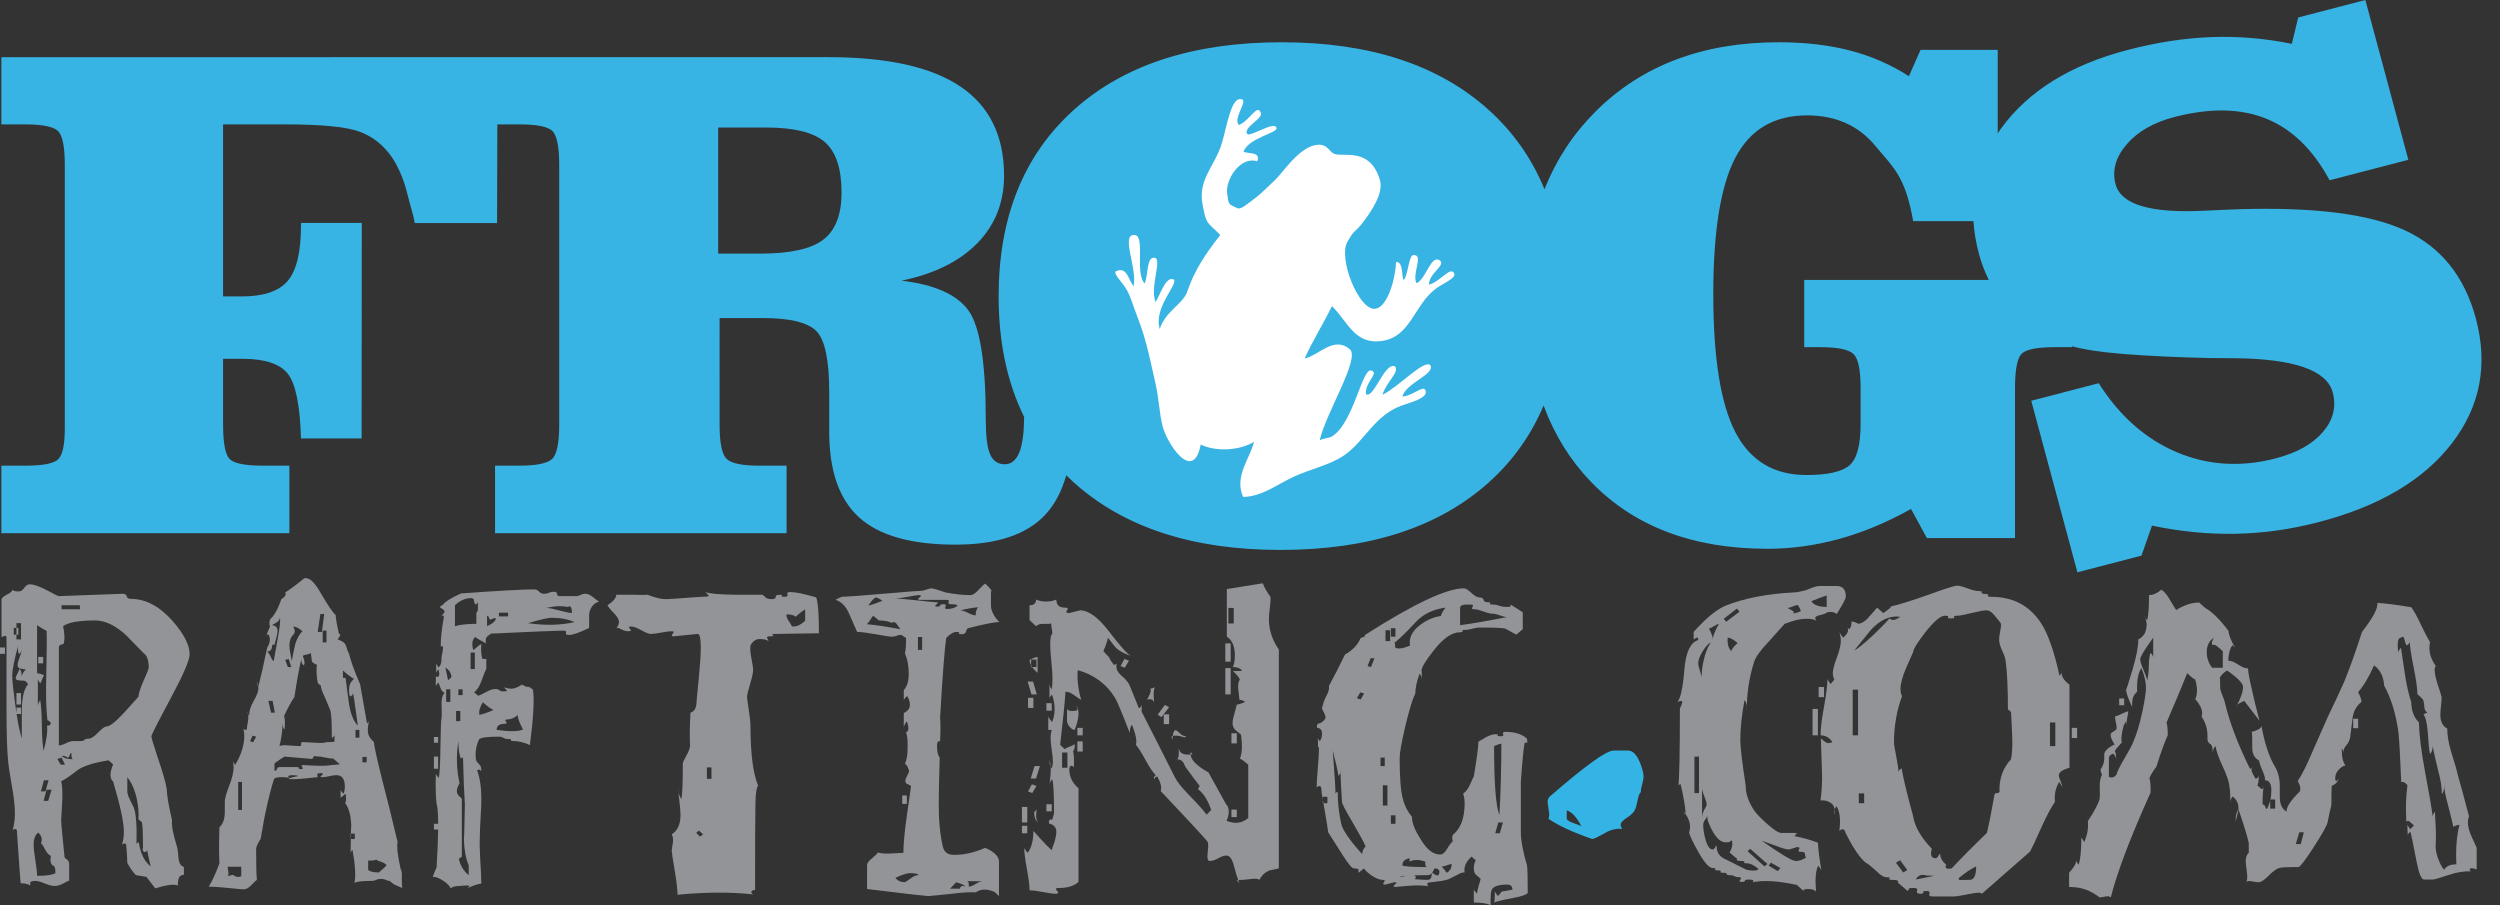 <?xml version="1.0" encoding="utf-8"?>
<!-- Generator: Adobe Illustrator 16.0.0, SVG Export Plug-In . SVG Version: 6.00 Build 0)  -->
<!DOCTYPE svg PUBLIC "-//W3C//DTD SVG 1.1//EN" "http://www.w3.org/Graphics/SVG/1.1/DTD/svg11.dtd">
<svg version="1.1" id="Layer_1" xmlns="http://www.w3.org/2000/svg" xmlns:xlink="http://www.w3.org/1999/xlink" x="0px" y="0px"
	 width="672.721px" height="243.583px" viewBox="0 0 672.721 243.583" enable-background="new 0 0 672.721 243.583"
	 xml:space="preserve">
<rect x="0" y="0" width="672.721" height="243.583" fill="#333333" stroke="none"/>
<g>
	<g>
		<path fill="none" d="M206.06,34.31h-12.807v33.937h11.383c8.03,0,13.677-1.261,16.931-3.78c3.258-2.515,4.887-6.726,4.887-12.631
			c0-6.46-1.505-11-4.502-13.61C218.942,35.615,213.647,34.31,206.06,34.31z"/>
		<path fill="none" d="M532.504,68.295c-0.807-3-1.296-5.931-1.48-8.793h-16.22c-2.15-12.307-5.503-14.552-10.055-20.113
			c-4.554-5.56-10.721-8.342-18.49-8.342c-8.858,0-15.279,3.774-19.266,11.325c-3.983,7.552-5.973,19.814-5.973,36.781
			c0,17.154,1.989,29.553,5.973,37.197c3.986,7.643,10.346,11.47,19.07,11.47c5.694,0,9.544-0.854,11.569-2.564
			c2.021-1.707,3.033-5.423,3.033-11.142v-9.79c0-4.849-0.647-7.877-1.939-9.088c-1.301-1.215-4.285-1.822-8.969-1.822h-4.266
			V75.327h49.666C534.078,73.159,533.185,70.822,532.504,68.295z"/>
		<path fill="#38B4E4" d="M666.199,85.633c-3.026-11.238-9.333-19.099-18.907-23.584c-9.58-4.488-24.68-6.398-45.298-5.734
			c-2.012,0.074-4.825,0.193-8.438,0.361c-14.703,0.796-22.794-1.566-24.281-7.094c-0.985-3.665-0.002-7.23,2.959-10.704
			c2.959-3.466,7.25-5.931,12.873-7.392c9.601-2.494,17.85-2.338,24.753,0.46c6.898,2.805,12.574,8.325,17.011,16.56l21.185-5.507
			L636.49,0l-18.063,4.697l-1.727,7.1c-7.197-1.471-14.39-2.081-21.575-1.817c-7.196,0.259-14.704,1.41-22.526,3.443
			c-15.406,4.002-26.776,11.039-34.109,21.11c-0.322,0.443-0.622,0.891-0.924,1.339V13.425h-20.773l-3.123,7.083
			c-4.814-3.104-10.074-5.404-15.799-6.897c-5.723-1.49-12.126-2.238-19.209-2.238c-20.489,0-36.961,6.249-49.419,18.741
			c-5.996,6.013-10.533,12.958-13.643,20.814c-3.364-8.236-8.363-15.358-15.011-21.356c-13.453-12.131-32.02-18.198-55.699-18.198
			c-23.798,0-42.443,6.067-55.939,18.198c-13.489,12.145-20.231,28.872-20.231,50.197c0,12.353,2.299,23.154,6.865,32.429
			c-0.026,4.2-0.446,7.365-1.275,9.471c-0.854,2.176-2.167,3.263-3.938,3.263c-1.832,0-3.147-0.886-3.935-2.658
			c-0.789-1.77-1.18-4.953-1.18-9.556c0-15.23-1.569-24.971-4.7-29.23c-3.126-4.254-9.12-6.91-17.975-7.971
			c8.789-1.8,15.588-5.159,20.393-10.067c4.808-4.912,7.208-10.968,7.208-18.182c0-10.691-3.905-18.679-11.714-23.96
			c-7.81-5.28-19.65-7.924-35.525-7.924h-89.067h-0.663H0.368V33.47h6.355c4.613,0,7.552,0.575,8.818,1.724
			c1.269,1.15,1.898,4.214,1.898,9.184v69.925v0.93c0,4.726-0.678,7.585-2.038,8.581c-1.365,0.994-4.19,1.488-8.49,1.488H0.368
			v18.181h77.497v-18.181h-7.212c-4.361,0-7.222-0.511-8.582-1.535c-1.36-1.026-2.043-4.184-2.043-9.464V96.551h5.218
			c6.005,0,10.072,1.337,12.188,4.006c2.122,2.677,3.305,8.488,3.558,17.435h16.314l0.048-58.01H81.035l-0.043,0.675
			c0,7.146-1.185,12.118-3.558,14.917c-2.37,2.797-6.496,4.193-12.377,4.193h-5.029V33.47h16.698c9.925,0,16.646,0.668,20.153,2.003
			c3.514,1.337,6.373,3.623,8.587,6.852c1.831,2.734,3.238,6.11,4.22,10.117c0.977,4.01,1.441,4.817,1.921,7.587h22.149l0.071-26.56
			h5.929c4.613,0,7.558,0.575,8.822,1.724c1.266,1.15,1.895,4.214,1.895,9.184v69.925c0,4.972-0.647,8.048-1.943,9.229
			c-1.296,1.183-4.223,1.771-8.774,1.771h-6.544v18.181h78.443v-18.181h-7.398c-4.492,0-7.383-0.588-8.68-1.771
			c-1.294-1.18-1.947-4.256-1.947-9.229V85.588h11.672c7.271,0,12.061,1.167,14.37,3.493c2.304,2.332,3.46,7.787,3.46,16.36v10.724
			c0,10.568,2.706,18.273,8.111,23.121c5.409,4.852,14.022,7.271,25.852,7.271c11.13,0,19.188-2.688,24.185-8.063
			c2.513-2.703,4.393-6.239,5.642-10.603c0.648,0.639,1.302,1.274,1.984,1.891c13.455,12.132,31.992,18.199,55.607,18.199
			c23.865,0,42.537-6.035,56.034-18.108c6.52-5.833,11.445-12.758,14.812-20.753c2.894,7.814,7.083,14.615,12.602,20.377
			c11.604,12.121,27.493,18.177,47.663,18.177c6.392,0,12.81-0.882,19.259-2.649c6.453-1.771,12.898-4.461,19.351-8.07l4.271,7.835
			h23.713v-40.463c0-5.161,0.663-8.266,1.99-9.326c1.327-1.051,4.234-1.584,8.729-1.584h4.643v-0.229
			c2.379,0.648,5.415,1.187,9.137,1.613c5.339,0.61,12.812,1.073,22.454,1.396c2.979,0.127,7.053,0.193,12.219,0.2
			c15.945,0.169,24.713,3.227,26.312,9.17c1.034,3.847,0.161,7.4-2.626,10.667c-2.78,3.259-7.018,5.629-12.71,7.111
			c-9.412,2.443-18.312,1.882-26.701-1.693c-8.382-3.576-15.358-9.755-20.926-18.529l-18.154,4.719l12.414,46.151l17.243-4.479
			l2.833-8.069c7.686,1.602,15.207,2.332,22.562,2.188c7.354-0.141,14.763-1.181,22.224-3.119
			c16.321-4.238,28.298-11.324,35.93-21.248C667.426,109.346,669.562,98.13,666.199,85.633z M221.567,64.466
			c-3.254,2.52-8.901,3.78-16.931,3.78h-11.383V34.31h12.807c7.587,0,12.882,1.306,15.893,3.915c2.997,2.61,4.502,7.15,4.502,13.61
			C226.454,57.74,224.825,61.951,221.567,64.466z M485.492,75.327v18.088h4.266c4.684,0,7.668,0.606,8.969,1.822
			c1.292,1.211,1.939,4.24,1.939,9.088v9.79c0,5.718-1.013,9.435-3.033,11.142c-2.025,1.71-5.875,2.564-11.569,2.564
			c-8.725,0-15.084-3.827-19.07-11.47c-3.983-7.644-5.973-20.043-5.973-37.197c0-16.967,1.989-29.229,5.973-36.781
			c3.986-7.551,10.407-11.325,19.266-11.325c7.77,0,13.937,2.782,18.49,8.342c4.552,5.561,7.904,7.806,10.055,20.113h16.22
			c0.185,2.863,0.674,5.793,1.48,8.793c0.681,2.526,1.574,4.863,2.654,7.032H485.492z"/>
	</g>
	<g>
		<path fill-rule="evenodd" clip-rule="evenodd" fill="#FFFFFF" d="M300.297,72.979c-0.85,0.602,1.584,2.857,2.631,4.557
			c1.37,2.224,1.764,4.279,3.359,8.33c2.235,5.67,3.553,12.583,4.676,17.482c0.841,3.684,0.957,7.527,1.84,11.202
			c1.127,4.715,8.296,15.666,10.293,5.063c4.214,2.087,10.731,1.546,14.344-0.723c-1.081,4.458-5.378,9.281-2.941,14.823
			c5.051-0.051,9.126-3.347,13.61-5.424c4.477-2.066,9.818-3.168,13.606-5.784c5.597-3.866,8.078-10.693,15.448-13.378
			c1.944-0.707,7.841-2.128,6.253-4.334c-0.787-0.866-3.3,1.678-6.039,1.93c0.781-3.574,8.901-6.053,7.511-8.44
			c-1.594-1.708-8.376,5.712-12.872,7.953c0.945-3.402,4.668-6.114,3.37-7.658c-2.84-1.214-5.73,8.839-7.813,7.49
			c-0.372-3.204,3.595-5.633,1.504-6.335c-2.5-1.155-4.812,14.165-10.67,17.711c-0.908,0.549-2.258,0.383-3.309,1.086
			c1.69-7.51,11.055-22.188,8.089-24.583c-4.331-3.61-8.272,1.687-12.135,2.53c2.222-4.922,5.016-9.29,7.354-14.102
			c4.338,4.216,6.029,10.292,13.241,9.402c7.97-0.982,8.803-9.701,14.71-14.097c2.214-1.648,5.983-2.982,4.784-4.339
			c-0.98-1.486-3.922,2.656-6.621,3.254c-0.084-3.031,4.601-5.206,2.942-6.507c-2.414-1.674-3.634,4.774-6.25,6.149
			c-1.435-2.262,1.936-7.638-0.736-7.598c-1.349-0.276-1.459,4.593-2.574,6.507c-0.923,1.002,0.039-5.059-2.275-4.594
			c0.044,3.304-2.03,12.466-5.819,12.549c-4.248,0.095-9.751-13.581-7.259-18.01c2.148-3.813,1.842-2.07,4.606-5.786
			c3.551-4.784,4.964-8.299,4.109-11.039c-2.704-8.697-9.679-5.939-12.187-6.856c-1.44-0.528-1.743-2.69-4.586-2.446
			c-4.836,0.413-9.364,7.592-11.305,9.396c-2.476,2.31-3.743,3.657-5.135,4.714c-2.879,2.189-4.098,3.281-5.059,2.968
			c-2.527-1.252-2.332-0.762-2.785-3.979c-0.516-3.646,3.479-10.089,8.089-8.672c1.013-2.538-2.151-1.985-3.675-2.532
			c1.245-3.839,9.611-5.126,8.824-6.508c-0.474-1.875-7.125,2.606-7.83,1.693c-1.281-1.882,4.91-4.328,3.528-5.935
			c-0.89-2.089-3.278,2.738-5.798,3.515c-1.596-1.637,2.334-6.329,0.905-6.865c-2.932-1.171-4.044,7.081-5.517,11.929
			c-1.813,5.958-6.407,9.54-5.147,16.266c1.036,5.563,1.061,4.558,4.793,8.28c-1.021,1.174-5.191,6.668-6.901,10.458
			c-1.03,1.824-1.913,4.629-2.171,5.195c-1.455,3.188-5.767,5.042-7.247,9.64c-1.754-5.946,5.402-12.433,3.681-13.38
			c-2.023-0.776-3.482,3.943-4.782,6.147c-1.659-3.954,1.955-11.907-0.371-11.931c-2.123-0.251-1.555,4.739-2.574,6.874
			c-2.77-2.586,0.399-13.363-2.942-13.018c-3.381,0.166,0.901,8.802,0,13.737C303.627,75.575,303.404,71.589,300.297,72.979z"/>
	</g>
	<g>
		<path fill="#929497" d="M1.336,175.954H0v-1.726h1.336V175.954z M51.029,176.044c0,1.577-1.716,5.562-5.145,11.953
			c-3.43,6.395-5.144,9.773-5.144,10.138c0,0.363,0.548,2.212,1.647,5.543c1.301,3.758,2.123,6.605,2.466,8.544
			c0.068,1.88,0.549,4.699,1.44,8.457c-0.205,1.271,0.275,3.786,1.441,7.542c0.139,0.91,0.24,1.849,0.308,2.819
			c0.139,1.211,0.619,1.968,1.441,2.271v2.182c0-0.182-0.276-0.137-0.822,0.137c-0.552,0.272-0.821,1.166-0.821,2.681
			c-0.825-0.485-2.848-0.242-6.073,0.728c-0.48-0.667-1.269-1.696-2.367-3.09c-0.755-0.123-1.682-0.271-2.775-0.455
			c-0.62-0.485-1.407-1.577-2.369-3.272c0-1.031-0.103-2.697-0.308-4.999c-0.277-0.364-0.652-0.334-1.132,0.091
			c0.342-1.029,0.513-2.211,0.513-3.546c0-2.483-0.959-6.967-2.879-13.454c-0.959-0.847-0.959-2.392,0-4.633l-1.234-1.092
			c-4.046,0.666-6.826,1.546-8.334,2.636c-2.263,1.758-3.738,2.758-4.421,3.001c0.272,1.029,0.376,2.666,0.308,4.905
			c-0.207,3.818-0.308,5.609-0.308,5.363c0,0.853,0.134,2.546,0.41,5.091c0.274,2.546,0.445,4.272,0.515,5.183
			c0.273,0.243,0.55,0.469,0.825,0.683c0.273,0.211,0.409,0.648,0.409,1.317v4.181c-0.136,0-0.633,0.243-1.491,0.729
			c-0.857,0.483-1.699,0.726-2.522,0.726c-0.616,0-1.474-0.228-2.572-0.681c-1.097-0.455-1.953-0.684-2.57-0.684
			c-0.756,0-1.201,0.153-1.337,0.456c0-0.061,0,0.211,0,0.817c-0.481-0.425-1.339-0.635-2.572-0.635
			c-0.07-0.427-0.412-5.212-1.031-14.362c-0.273-0.363-0.65-0.333-1.132,0.09c0.415-1.392,0.619-2.91,0.619-4.543
			c0-1.759-0.24-4.03-0.72-6.819c-0.617-3.574-0.96-5.726-1.028-6.454c-0.344-2.969-0.515-7.967-0.515-15v-18.633
			c0-0.604-0.104-0.908-0.309-0.908c-0.07,0-0.221,0.061-0.462,0.181c-0.24,0.124-0.431,0.184-0.566,0.184v-9.909
			c-0.07-0.484,0.412-0.983,1.44-1.499c1.028-0.517,1.541-0.986,1.541-1.41c0,0.363,0.55,0.546,1.648,0.546
			c0.548,0,1.045-0.317,1.49-0.954c0.448-0.637,0.942-0.955,1.494-0.955c1.027,0,2.553,0.531,4.576,1.592
			c2.023,1.06,3.071,1.59,3.138,1.59c0.55,0,3.414-0.105,8.591-0.316c5.18-0.214,8.077-0.321,8.692-0.321
			c0.617,0,0.979,0.229,1.082,0.684c0.102,0.454,0.462,0.683,1.082,0.683c3.974,0,7.715,1.969,11.215,5.907
			C49.484,170.561,51.029,173.56,51.029,176.044z M7.613,184.044c-0.14,0-0.292-0.151-0.465-0.455
			c-0.169-0.301-0.6-0.454-1.284-0.454c-1.098,0-1.646-0.213-1.646-0.636c0-0.244,0.156-0.652,0.464-1.227
			c0.308-0.576,0.496-1.015,0.566-1.317c0.409,0.363,0.616,1.12,0.616,2.271c0-0.666,0.341-1.333,1.028-1.999
			c-0.137-0.121-0.532-0.214-1.184-0.272c-0.651-0.062-0.975-0.395-0.975-1.001c0-0.484,0.187-1.196,0.565-2.137
			c0.376-0.938,0.566-1.741,0.566-2.41c0,0.669-0.24,1.214-0.72,1.637c-0.277-0.545-0.378-1.18-0.311-1.907
			c0.208-1.151,0.311-1.606,0.311-1.365c-1.235,4.425-1.853,7.456-1.853,9.091c0,1.152,0.242,3.517,0.72,7.089
			c0.547,4.244,1.166,7.519,1.853,9.818c0-2.544,0-5.12,0-7.726C5.931,187.531,6.516,185.196,7.613,184.044z M4.939,170.775v-1.821
			H3.704v1.821H4.939z M5.657,172.047v-4.364H4.424v4.364H5.657z M5.657,189.588H4.424v-3.09h1.233V189.588z M5.657,192.134H4.424
			v-1.727h1.233V192.134z M14.916,234.95c0-1.094-0.137-1.729-0.409-1.911c-0.824-0.302-1.099-1.213-0.824-2.725
			c-0.617-0.305-1.149-0.912-1.596-1.82c-0.445-0.908-0.806-1.424-1.077-1.545c0.477-1.031,0.237-2-0.723-2.91
			c-0.822,0.606-1.234,1.699-1.234,3.274c0,0.848,0.155,2.241,0.463,4.183c0.311,1.939,0.462,3.331,0.462,4.182
			C12.449,235.677,14.094,235.433,14.916,234.95z M13.683,194.68c-0.139-0.424-0.448-0.726-0.925-0.909
			c-0.344-3.03-0.448-7.03-0.308-11.999c0.136-6.058,0.169-10.059,0.101-11.999c-0.616-0.302-1.474-0.819-2.572-1.544v12.907
			c1.236,0.243,1.852,0.455,1.852,0.636c0-0.122-0.309,0.576-0.925,2.089c-0.482-0.421-0.72-0.876-0.72-1.361v7.455
			c0-0.306,0.204-0.85,0.617-1.639c0.274,1.517,0.426,3.805,0.464,6.861c0.035,3.063,0.186,5.353,0.461,6.863
			c0.823-3.026,1.132-5.301,0.927-6.813C13.134,195.346,13.475,195.166,13.683,194.68z M11.626,178.498h-1.339v-1.724h1.339V178.498
			z M13.065,209.952H11.83l-0.82,3h1.233L13.065,209.952z M13.89,212.497h-1.34l-0.823,2.999h1.235L13.89,212.497z M17.488,205.77
			l-0.925-1.907l-1.132,0.362l0.926,1.545H17.488z M40.019,179.591c0-1.939-0.479-3.242-1.438-3.909
			c-1.579-1.575-3.122-3.151-4.63-4.729c-2.88-2.664-5.657-3.998-8.333-3.998c-4.391,0-7.272,0.516-8.642,1.545
			c0.411,1.939,0.479,3.454,0.205,4.544c0,0.183-0.241,0.319-0.718,0.412c-0.482,0.089-0.688,0.439-0.619,1.044v26.088
			c0.48,0,1.113-0.197,1.903-0.593c0.79-0.393,1.492-0.589,2.11-0.589h1.749c0.618,0,0.994-0.105,1.131-0.319
			c0.138-0.209,0.515-0.317,1.133-0.317c0.616,0,1.454-0.546,2.519-1.636c1.064-1.091,1.802-1.635,2.213-1.635
			c0.891,0,2.433-1.185,4.63-3.547c1.3-1.454,2.639-2.938,4.011-4.453c0.136-1.149,0.635-2.668,1.491-4.547
			C39.591,181.076,40.019,179.956,40.019,179.591z M21.501,163.955v-1.091h-4.938v1.091H21.501z M19.752,204.316
			c-0.409,0-0.583-0.546-0.515-1.637c-0.275,0-0.41,0.121-0.41,0.362c-0.139,0.427-0.308,0.729-0.515,0.908
			c-0.482-0.421-1.064-0.603-1.749-0.544C17.18,204.012,18.243,204.316,19.752,204.316z M40.534,233.131
			c-0.686-2.908-0.994-4.425-0.925-4.546c0,0.424-0.275,0.665-0.824,0.728c-0.41-0.425-0.514-0.788-0.308-1.092
			c0-3.999-0.102-6.331-0.309-6.998c-0.275-0.182-0.583-0.455-0.926-0.817c0.136-1.517,0-3.304-0.411-5.363
			c-0.551-2.485-1.407-4.453-2.573-5.911v3.547c-0.07,0.606,0.171,1.453,0.72,2.545c0.343,0.728,0.685,1.424,1.028,2.091
			c0.62,1.635,0.858,4.971,0.722,9.999c0-0.364,0.206-0.578,0.616-0.637C37.826,229.708,38.888,231.859,40.534,233.131z"/>
		<path fill="#929497" d="M105.963,237.949l-1.132-0.911c-0.344,0-0.686-0.09-1.029-0.273c-0.344-0.179-0.789-0.27-1.336-0.27
			c-0.482,0-0.893,0.091-1.236,0.27c-0.345,0.184-0.753,0.273-1.235,0.273c-2.466,0-4.012,0.184-4.629,0.547
			c0.412-1.819,0.241-4.787-0.516-8.906c-0.342,0.301-0.512,0.665-0.512,1.088c0.067-5.756,0.136-8.118,0.204-7.089
			c-0.068-3.029-0.617-5.21-1.645-6.545c0.272-0.544,0.31-1.395,0.103-2.546l-1.338,1.092v-2.182c0,0.182,0.24,0.546,0.722,1.09
			c0.272-0.425,0.41-1.058,0.41-1.909c0-2.059-0.756-3.088-2.263-3.088c-0.481,0-1.116,0.091-1.901,0.272
			c-0.791,0.179-1.426,0.27-1.905,0.27c-0.343,0-0.515-0.028-0.515-0.091c0-0.059,0.12-0.193,0.359-0.408
			c0.239-0.21,0.362-0.347,0.362-0.409c-0.069-0.119-0.24-0.181-0.515-0.181c-0.482,0-0.79,0.044-0.926,0.137
			c-0.139,0.09-0.173,0.226-0.103,0.41c0.067,0.303,0.103,0.484,0.103,0.542c-3.292,0.364-5.591,0.546-6.893,0.546
			c-1.168-0.059-1.202-0.211-0.104-0.455c1.097-0.3,3.153-0.694,6.173-1.18c-0.14,0-0.412,0.181-0.823,0.547
			c-0.41,0.36-0.925,0.542-1.542,0.542c-0.551,0-1.132-0.091-1.748-0.27c-0.619-0.182-1.203-0.272-1.75-0.272
			c-1.237,0-1.545,0.272-0.927,0.815c-0.205-0.183-0.928-0.273-2.16-0.273c-1.031,0-1.681,0.155-1.956,0.457
			c-0.687,1.998-1.474,5.09-2.366,9.272c-0.07,0.121-0.481,2.393-1.235,6.815c-0.82,1.332-1.235,2.241-1.235,2.729
			c0,4.604,0.068,7.391,0.206,8.359c-0.067,0-0.583,0.485-1.541,1.456c-0.688,0.727-1.373,1.092-2.06,1.092
			c-0.344,0-1.696-0.121-4.063-0.365c-2.368-0.241-4.133-0.361-5.298-0.361c0.892-1.395,1.853-3.486,2.88-6.274
			c-0.14-2.302-0.14-5.542,0-9.725c0.891-0.789,1.373-2.03,1.441-3.726c0-2.002,0-3.031,0-3.092c0-0.848,0.392-2.287,1.182-4.317
			c0.79-2.028,1.184-3.651,1.184-4.864c0-0.666-0.068-1.303-0.207-1.909c0,0.184,0.207,0.576,0.619,1.181
			c1.646-2.727,2.467-5.363,2.467-7.907c0-0.847-0.138-1.574-0.41-2.179c0,0.424,0.341,0.633,1.029,0.633
			c0.137-0.846,0.271-1.694,0.411-2.544c0.136-1.029,0.067-1.876-0.207-2.545c0,0.484,0.172,0.878,0.516,1.182
			c-0.069-1.09,0.325-2.378,1.183-3.864c0.858-1.482,1.286-2.618,1.286-3.408c0-0.544-0.137-1.119-0.413-1.726
			c0,0.485,0.138,0.88,0.413,1.182c0.616-2.364,1.403-5.85,2.367-10.454c0.821-1.274,0.926-2.455,0.309-3.546
			c-0.415,0.062-0.619,0.243-0.619,0.545c0.137-0.483,0.479-1.331,1.028-2.545c-0.206-0.848-0.171-1.545,0.103-2.089
			c1.097-0.969,2.093-2.759,2.985-5.364c1.027-0.666,1.371-1.272,1.027-1.818c1.372-0.848,3.086-2.12,5.143-3.818h0.516
			c1.098,0,2.399,1.334,3.912,4c1.849,3.213,3.188,5.181,4.012,5.907c0.066,1.152,0.376,2.881,0.924,5.183
			c0.068-0.061,0.136-0.093,0.207-0.093c0.137,0,0.137,0.186,0,0.547c-0.207,0.363-0.412,0.669-0.618,0.911
			c1.304,0.423,2.057,0.997,2.262,1.726c0.343,1.15,0.62,1.849,0.824,2.091c0.413,1.879,1.406,4.636,2.984,8.273
			c0.412,2.241,1.029,5.755,1.852,10.543c0.41-0.303,0.617-0.758,0.617-1.364l-0.308,1.911c-0.139,0.97-0.121,1.757,0.05,2.36
			c0.171,0.608,0.669,1.306,1.491,2.093c0.068,1.089,0.858,4.666,2.369,10.726c0.961,3.577,2.297,8.969,4.012,16.181
			c-0.274,1.151,0,3.576,0.822,7.27c0.275,0.364,0.377,1.152,0.311,2.365c0,1.455,0.034,2.364,0.103,2.726L105.963,237.949z
			 M64.915,235.765v-2.545H61.21c0-0.182,0.067,0.243,0.205,1.272c0.137,0.666,0.066,1.092-0.205,1.272l1.439-0.36
			C63.404,236.007,64.159,236.13,64.915,235.765z M65.119,217.949v-7.543h-1.028v7.543H65.119z M68.925,198.224L68,197.952
			l-0.719,1.455l0.824,0.366L68.925,198.224z M75.305,166.229c0,0.423-0.24,0.804-0.719,1.136c-0.482,0.334-0.961,0.622-1.441,0.864
			c1.028,0.061,1.542,0.576,1.542,1.544c0,0.424-0.118,1.076-0.359,1.954c-0.24,0.878-0.394,1.47-0.462,1.772h-0.62
			c0,1.214-0.445,1.818-1.333,1.818c0.41,0.425,0.752,0.955,1.026,1.591c0.274,0.637,0.516,0.954,0.722,0.954
			c0.068-0.241,0.444-2.363,1.132-6.363C75.338,168.531,75.509,166.773,75.305,166.229z M73.968,191.772l-0.617-3.181H72.22
			l0.718,3.181H73.968z M91.458,205.68c-1.236-1.092-1.886-1.638-1.955-1.638c-0.14,0-0.24,0.032-0.308,0.093l-3.089-0.546
			c-0.344,0-0.719-0.032-1.131-0.093c-0.207-0.059-0.376-0.059-0.515,0c-0.068,0.123-0.205,0.366-0.41,0.729l-7.51-0.636
			c-0.689,0.423-1.581,1.029-2.677,1.818v1.998c0.413,0,0.634-0.167,0.67-0.499c0.034-0.335,0.325-0.5,0.874-0.5h4.321
			c0.546,0,0.771,0.089,0.667,0.273c-0.102,0.18,0.118,0.271,0.668,0.271c0.48,0,0.567-0.18,0.258-0.544
			c-0.31-0.364-0.19-0.548,0.361-0.548c-0.481,0,0.651,0.062,3.395,0.184c1.782,0.062,3.188,0,4.217-0.184
			c0.207,0,0.566-0.03,1.082-0.089C90.891,205.709,91.251,205.68,91.458,205.68z M90.016,199.589v-1.818
			c-0.07,0.304-0.308,0.576-0.72,0.817c0-4.06-0.14-6.545-0.409-7.453c-0.141-0.364-0.62-1.515-1.441-3.456
			c-0.756-1.513-1.131-2.604-1.131-3.271c-0.347-0.121-0.619-0.364-0.825-0.728c-0.344-1.876-0.411-3.485-0.207-4.819
			c-0.481-0.12-0.924-0.392-1.336-0.817c-0.205-1.818-0.344-2.604-0.412-2.362c0,0.182-0.291,0.318-0.874,0.409
			c-0.584,0.09-0.977,0.226-1.183,0.409c0.548,1.394,0.617,2.241,0.206,2.545c-0.414-0.364-0.619-0.91-0.619-1.637
			c-0.55,2.304-1.167,5.697-1.851,10.182c-0.824,1.15-1.749,2.848-2.777,5.09c0.272,0.908,0.308,2.122,0.104,3.635
			c-0.347-0.303-0.516-0.938-0.516-1.909c0,2.064-0.274,4.183-0.823,6.363c0.48-0.239,1.339-0.302,2.572-0.181l2.674,0.181
			c0.482,0,0.671-0.181,0.566-0.543c-0.102-0.365,0.12-0.546,0.671-0.546c-0.276,0,0.751,0.061,3.084,0.181
			c1.441,0.123,2.539,0.062,3.294-0.181c0.205,0,0.547,0,1.027,0C89.503,199.62,89.812,199.589,90.016,199.589z M78.39,179.499
			l-0.718-2.181l-0.928,0.273l0.721,1.907H78.39z M81.375,169.862c-0.96-0.846-1.784-1.272-2.469-1.272
			c0.549,0.971,0.549,1.7,0,2.186c-0.686,0.725-1.028,1.695-1.028,2.907c0,0.604,0.103,1.408,0.309,2.409
			c0.204,0.999,0.308,1.623,0.308,1.863c0.412-2.182,0.721-3.696,0.927-4.546C79.899,171.833,80.554,170.652,81.375,169.862z
			 M87.239,165.228h-1.029l-0.719,4.819h1.133L87.239,165.228z M87.855,172.863v-3.18h-1.027v3.18H87.855z M96.291,195.227
			c-0.892-6.607-1.334-9.483-1.334-8.636c0,0.361-0.24,0.635-0.722,0.815c-0.205-0.118-0.309-0.755-0.309-1.908
			c0-1.15,0.447-2.091,1.339-2.817c-0.962-0.546-1.955-1.302-2.984-2.274v2.002H93c0.276,2.364,0.583,4.727,0.925,7.091
			C94.405,192.287,95.195,194.196,96.291,195.227z M95.47,225.769v-1.457h-1.132v1.457H95.47z M96.705,198.499v-2.093h-1.031v2.093
			H96.705z M98.658,205.134v-1.456h-1.129v1.456H98.658z M104.007,232.767c-0.41-0.426-0.975-0.743-1.698-0.955
			c-0.718-0.213-1.08-0.408-1.08-0.59c0,0.241-0.72,0.364-2.16,0.364v2.544c0.549,0.422,1.507,0.639,2.88,0.639
			C103.323,233.613,104.007,232.948,104.007,232.767z"/>
		<path fill="#929497" d="M161.206,161.867c-1.508,0.484-2.399,1.604-2.674,3.361c0,1.273,0,2.516,0,3.726
			c-2.539,1.274-4.39,1.911-5.554,1.911c-0.551,0-0.772-0.197-0.671-0.592c0.105-0.393-0.118-0.59-0.668-0.59
			c-1.372,0-7.887,0.271-19.547,0.817c-0.342,0.243-0.686,0.516-1.028,0.819c-0.345,0.305-0.446,0.908-0.309,1.816
			c-0.275-0.183-0.756-0.453-1.44-0.817c-0.687-0.364-1.168-0.667-1.44-0.908c-0.823,0.726-0.996,1.909-0.513,3.543
			c1.232-1.09,1.954-1.634,2.159-1.634c-0.138,1.634-0.034,2.967,0.309,3.998h1.029v2.638c-0.207,0.363-0.654,1.484-1.338,3.361
			c-0.48,1.335-1.132,2.335-1.953,3.001l1.13,0.908c0.48-0.182,1.198-0.529,2.161-1.045c0.96-0.516,1.749-0.771,2.366-0.771
			c0.549,0,0.925,0.106,1.131,0.316c0.208,0.213,0.584,0.318,1.133,0.318c0.616,0,0.925-0.091,0.925-0.274l-0.825-0.817
			c0.757,0.243,1.441,0.366,2.06,0.366c0.753,0,1.679-0.366,2.777-1.094l1.339,0.637c0.272-0.241,0.821,0,1.645,0.729
			c0.412,2.485,0.137,7.454-0.824,14.905c-1.51-0.723-2.985-1.089-4.424-1.089c-0.549,0-0.771-0.091-0.667-0.272
			c0.1-0.184-0.124-0.273-0.67-0.273c-0.548,0-0.995-0.104-1.336-0.318c-0.344-0.212-0.791-0.318-1.339-0.318
			c-3.018,0-4.767,0.244-5.246,0.727c-0.617,1.275-0.925,2.671-0.925,4.182c0,1.033,0.152,1.699,0.463,2.002
			c0.308,0.302,0.566,0.588,0.771,0.861c0.207,0.274,0.309,0.775,0.309,1.501c-0.41-0.483-0.79-0.546-1.132-0.182
			c0.755,2,1.132,4.575,1.132,7.728c0,1.152-0.067,2.848-0.205,5.091c-0.138,2.423-0.205,4.149-0.205,5.18
			c-0.07,1.211-0.037,3.15,0.102,5.818c0.207,3.149,0.309,5.363,0.309,6.636c-0.892,0.059-2.231,0.514-4.013,1.364
			c0.756-0.426,0.961-0.699,0.62-0.82c-0.278-0.059-0.756-0.059-1.44,0c-0.278,0-0.619,0.028-1.03,0.091
			c-1.167,0-1.954,0.214-2.367,0.637c-0.344-0.728-1.062-1.44-2.16-2.136c-1.098-0.696-1.99-1.015-2.674-0.954
			c0.205-0.667,0.547-1.515,1.028-2.546c0.479-7.999,0.547-13.393,0.205-16.178c-0.409-1.396-0.55-4.426-0.409-9.093
			c0,0.184,0.238,0.576,0.717,1.183c0.275-0.365,0.446-3.075,0.516-8.135c0.068-5.061,0.168-7.711,0.308-7.955
			c0.068-0.423,0.068-1.604,0-3.546c-0.067-1.513,0.207-2.604,0.824-3.272c-0.481-0.18-0.824-0.546-1.03-1.088l-0.617-1.638
			c-0.205,0.123-0.446,0.426-0.717,0.908v-2.638c0.134,0.125,0.271,0.184,0.409,0.184c0.549,0,0.65-0.665,0.308-2.001
			c-0.205,0.124-0.408,0.426-0.616,0.911v-2.636c0,0.181,0.208,0.576,0.616,1.182c0.48-0.364,0.738-0.969,0.773-1.818
			c0.035-0.85,0.085-1.378,0.156-1.592c0.066-0.211,0.136-0.575,0.204-1.091c0.067-0.514,0.103-0.832,0.103-0.953
			c-0.069-0.241-0.274-0.304-0.619-0.183c-0.067-1.818,0.207-4.451,0.824-7.909c-0.067-0.483-0.308-0.546-0.718-0.182l0.924-1.18
			c0-0.303-0.207-0.576-0.617-0.819c-0.414-0.242-0.618-0.425-0.618-0.546s0.238-0.304,0.72-0.545
			c0.684-0.907,2.331-1.938,4.938-3.092c10.082-0.727,16.633-1.09,19.65-1.09c0.547,0,0.995,0.199,1.338,0.592
			c0.341,0.395,0.787,0.589,1.338,0.589c0.548,0,0.993-0.091,1.337-0.271c0.341-0.181,0.788-0.272,1.337-0.272
			c0.549,0,0.823,0.197,0.823,0.592c0,0.394,0.275,0.59,0.824,0.59h4.114c0.549,0,1.011-0.105,1.391-0.316
			c0.375-0.214,0.837-0.321,1.389-0.321c0.547,0,1.166,0.273,1.85,0.821C160.349,161.319,160.931,161.744,161.206,161.867z
			 M117.896,199.861h-1.132v-1.546h1.132V199.861z M117.896,206.86h-1.132v-3.271h1.132V206.86z M117.896,223.221h-1.132v-1.543
			h1.132V223.221z M121.392,182.318c0.135-0.304,0.051-0.757-0.256-1.363c-0.309-0.606-0.738-1.029-1.287-1.271l0.721,3.359
			L121.392,182.318z M121.187,188.862v-3.363h-1.133v3.363H121.187z M128.593,164.227v-2.36c0,0.36-0.239,0.635-0.719,0.817
			c-0.138-0.241-0.274-0.698-0.412-1.365c-0.067-0.24-0.344-0.363-0.824-0.363c-1.439,0-2.846,0.635-4.217,1.908v5.637
			c1.44-0.423,3.36-0.637,5.762-0.637c0-1.696,0-2.665,0-2.907L128.593,164.227z M123.861,194.043v-2.727h-1.132v2.727H123.861z
			 M126.126,235.494v-2.636c-0.824-1.817-1.269-4.483-1.337-7.998c0.068,2.18,0.169-0.577,0.308-8.272
			c-0.207-3.031-0.377-7.394-0.515-13.091c0,0.366-0.207,0.546-0.615,0.546c-0.412-1.149-0.618-2.697-0.618-4.636
			c-0.619,3.879-0.515,7.666,0.308,11.362c-0.481,0.848-0.722,1.545-0.722,2.092c0,0.544,0.224,1.016,0.672,1.406
			c0.444,0.396,0.668,0.624,0.668,0.683v15.546c-0.413,0.362-0.687,0.545-0.824,0.545
			C123.861,232.917,124.752,234.404,126.126,235.494z M124.48,187.044v-1.546h-1.132v1.546H124.48z M127.771,180.042v-4.453h-1.133
			v4.453H127.771z M132.814,191.044c-0.756-0.304-1.717-1.001-2.884-2.093c-0.821,1.396-1.129,2.518-0.924,3.365
			C129.553,192.317,130.821,191.894,132.814,191.044z M133.43,166.32c-0.415,0-0.927,0.151-1.544,0.453
			c-0.137-0.18-0.258-0.409-0.36-0.681c-0.102-0.272-0.258-0.409-0.462-0.409v2.817C132.641,167.774,133.43,167.046,133.43,166.32z
			 M140.733,196.315c-0.961-1.818-1.44-3.119-1.44-3.907c-0.892,0.788-1.816,1.181-2.777,1.181c-0.55,0-0.669,0.199-0.361,0.592
			c0.308,0.395,0.19,0.59-0.359,0.59c-1.441,0-2.161,0.548-2.161,1.636C137.063,196.891,139.43,196.863,140.733,196.315z
			 M136.72,165.864v-0.999h-2.467v0.999H136.72z M154.621,167.41c-1.782-0.788-3.874-1.181-6.274-1.181
			c-0.822,0-2.917,0.483-6.275,1.454C146.597,168.35,150.782,168.257,154.621,167.41z M153.903,164.957
			c0-1.213-0.241-1.818-0.723-1.818c-0.135,0.06-0.241,0.12-0.309,0.181c-1.577-0.241-2.88-0.272-3.907-0.091
			c-1.373,0.242-2.024,0.364-1.955,0.364c0.684,0,1.866,0.228,3.548,0.682C152.238,164.728,153.354,164.957,153.903,164.957z"/>
		<path fill="#929497" d="M220.362,170.41c-1.511,0-3.74,0.03-6.688,0.091c-3.566,0.061-5.28,0.089-5.143,0.089
			c-0.479,0-0.722,0.032-0.722,0.093c0.068,0.122,0.17,0.243,0.31,0.364c0,0.121-0.292,0.181-0.874,0.181
			c-0.584,0-0.875,0.093-0.875,0.272c0,0.061,0.067,0.214,0.208,0.455c0.135,0.243,0.203,0.425,0.203,0.546
			c-0.479-0.364-1.268-0.546-2.365-0.546c-1.028,0-1.851,0.576-2.469,1.726c-0.137,0.787-0.051,1.965,0.258,3.54
			c0.308,1.574,0.462,2.571,0.462,2.994c0,0.729-0.275,2-0.824,3.815c-0.549,1.814-0.823,2.996-0.823,3.538
			c0,0.304,0.156,1.453,0.464,3.451c0.309,1.995,0.462,3.478,0.462,4.447c0,7.322,0.687,12.65,2.06,15.979
			c-0.415,0.36-0.654,1.816-0.722,4.357c-0.068,2.905-0.102,10.801-0.102,23.693c-0.481,0-0.791,0.12-0.925,0.362
			c-0.208,0.241-0.071,0.514,0.409,0.817c-6.023-0.666-12.811-0.637-20.354,0.091c0-1.396-0.262-3.621-0.782-6.681
			c-0.52-3.061-0.777-4.772-0.777-5.137c0-0.242,0.102-0.971,0.308-2.18c0.138-0.91,0.034-1.667-0.308-2.275
			c1.576-0.967,2.366-2.696,2.366-5.182c0-0.846-0.102-2.118-0.309-3.816c-0.206-1.513-0.309-2.574-0.309-3.182
			c-0.14,0.607,0.137,1.516,0.823,2.729c0.273-0.971,0.41-4.183,0.41-9.635c0-0.243,0.311-0.91,0.927-2.002
			c0.619-1.09,0.961-2,1.029-2.727c-0.138-2.059-0.103-5.029,0.104-8.907c1.095-0.303,1.643-1.334,1.643-3.092
			c0-0.061,0.191-1.998,0.567-5.816c0.375-3.818,0.566-6.694,0.566-8.636c0-2.423-0.269-3.639-0.803-3.639l-6.513,0.638
			c-0.336,0-0.502-0.06-0.502-0.181s0.085-0.286,0.257-0.5c0.169-0.213,0.258-0.38,0.258-0.499c0-0.123-0.173-0.186-0.515-0.186
			c-0.616,0-1.561,0.125-2.83,0.366c-1.269,0.242-2.21,0.361-2.83,0.361c-0.479,0-1.319-0.33-2.52-0.997
			c-1.202-0.667-2.11-1.003-2.726-1.003c-0.41,0-0.617,0.061-0.617,0.184c0,0.062,0.083,0.197,0.257,0.41
			c0.169,0.212,0.258,0.377,0.258,0.5c0,0.12-0.207,0.179-0.619,0.179c-0.617,0-1.219-0.148-1.801-0.451
			c-0.583-0.304-0.942-0.457-1.08-0.457c-0.137,0-0.274,0.062-0.412,0.184c0.48-0.667,0.723-1.273,0.723-1.819
			c0-0.545-0.38-1.239-1.132-2.09c-1.031-1.03-1.68-1.818-1.956-2.364c1.577-1.027,2.365-1.969,2.365-2.817
			c-0.755,0,0.824,0,4.734,0c2.194,0.062,3.429,0.062,3.705,0c1.986,0.79,3.634,1.183,4.939,1.183c0.616,0,2.365-0.111,5.245-0.334
			c2.881-0.222,4.646-0.334,5.297-0.334c0.652,0,0.979-0.096,0.979-0.287l-0.927-0.953c0.889,0.404,3.531,0.646,7.921,0.726h7.51
			c0.274,0.28,0.566,0.55,0.875,0.802c0.308,0.254,0.84,0.381,1.593,0.381c0.687,0,1.028-0.195,1.028-0.592
			c0-0.393,0.309-0.591,0.927-0.591c0.48,0,0.754,0.052,0.823,0.156c-0.068,0.054-0.138,0.132-0.204,0.233
			c0.066,0.105,0.341,0.158,0.821,0.158c0.548,0,0.824-0.115,0.824-0.341c0-0.058,0-0.142,0-0.255
			c-0.069-0.111-0.103-0.197-0.103-0.254c0-0.282,0.273-0.424,0.825-0.424c1.438,0,3.77,0.48,6.994,1.442
			C220.121,162.087,220.362,165.301,220.362,170.41z M189.188,224.494l-1.131-0.999l-0.719,0.637l1.028,0.999L189.188,224.494z
			 M191.452,209.588v-3.093h-1.233v3.093H191.452z M216.659,167.046v-3c-0.276,0-1.132,0.638-2.573,1.909
			c-0.412-0.423-1.234-0.637-2.469-0.637c0,0.545,0.137,1.031,0.411,1.454c0.62,0.91,0.942,1.441,0.979,1.593
			c0.033,0.149,0.187,0.224,0.461,0.224C214.498,168.589,215.562,168.078,216.659,167.046z"/>
		<path fill="#929497" d="M268.92,167.41c-1.098-0.059-3.911,0.484-8.437,1.637c-0.205,0.061-0.379,0.349-0.514,0.864
			c-0.139,0.516-0.551,0.771-1.236,0.771c-0.412,0-0.651-0.061-0.72-0.182c0.069-0.061,0.101-0.15,0.101-0.272
			c-0.066-0.12-0.308-0.181-0.718-0.181c-0.824,0-1.747,0.542-2.779,1.636c-0.41,2.545-0.962,9.696-1.646,21.451
			c0.138,1.454,0.138,3.577,0,6.362c-0.551-0.181-0.822,0.216-0.822,1.183c0,1.577,0.238,2.636,0.718,3.184
			c0,0.665-0.066,3.21-0.205,7.635c-0.069,3.333-0.069,6.059,0,8.179c0.138,3.033,0.479,5.728,1.029,8.092
			c0.341,1.515,1.337,2.271,2.981,2.271c2.813,0,5.625-0.638,8.437-1.909c2.606,1.152,3.843,2.485,3.704,4v9l-1.131-1.092
			c-2.059-0.907-3.773-0.878-5.142,0.093c-1.44-0.123-3.808,0.03-7.1,0.453c-3.567,0.363-5.487,0.546-5.761,0.546
			c-0.481,0-5.935-0.636-16.359-1.908v-6.364c-0.068-0.486,0.376-1.123,1.339-1.909c0.959-0.786,1.474-1.304,1.542-1.547
			c0.891,0.243,1.956,0.334,3.189,0.275l3.704-0.184c0-2.424,0.342-5.999,1.031-10.726c0.684-4.727,1.027-7.151,1.027-7.271
			l-1.335-0.729c-0.14-0.24-0.207-0.456-0.207-0.637c0-0.302,0.155-0.741,0.462-1.317c0.308-0.575,0.497-1.015,0.567-1.318
			c-0.275-1.031-0.653-1.696-1.133-1.998c0.479-0.971,0.72-2.366,0.72-4.183c0.068-1.819-0.068-3.241-0.41-4.272
			c0.752-0.241,0.822-1.21,0.203-2.91c-0.343,0.305-0.617,0.82-0.822,1.547v-3.82c1.097-0.48,1.645-1.24,1.645-2.271
			c0-0.727-0.24-1.482-0.718-2.271c-0.277,0.123-0.585,0.455-0.927,0.999v-2.635c0.89-0.908,1.337-2.393,1.337-4.455
			c0-1.999-0.343-3.817-1.029-5.453c0.205-0.604,0.311-1.97,0.311-4.09c-0.207-0.123-0.619-0.394-1.238-0.818
			c-0.274-0.061-0.583-0.03-0.925,0.089c-0.549,0.244-1.132,0.366-1.749,0.366c-0.481,0-1.888-0.213-4.218-0.638
			c-2.333-0.423-4.012-0.635-5.041-0.635c-0.069-0.123-0.791-1.758-2.16-4.91c-0.824-1.939-2.025-3.182-3.601-3.727
			c0.272-0.24,0.824-0.516,1.646-0.816c1.919-0.062,5.999-0.365,12.242-0.912c5.692-0.482,8.849-0.727,9.466-0.727l2.161-0.636
			c0.479,0,1.216,0.168,2.211,0.501c0.992,0.334,1.596,0.529,1.799,0.59c2.471,0.486,4.734,0.727,6.792,0.727
			c0.55,0,1.249-0.468,2.107-1.408c0.857-0.938,1.458-1.5,1.801-1.682c1.44,1.272,2.161,2.303,2.161,3.09
			c0-0.422-0.206-0.846-0.616-1.271c0,1.453,0,2.878,0,4.272C266.792,164.592,267.548,166.017,268.92,167.41z M242.272,169.319
			c-0.066-0.061-0.342-0.454-0.822-1.183c-0.276-0.485-0.619-0.727-1.027-0.727c-0.14,0-0.31,0.062-0.516,0.183
			c-0.892-0.423-2.024-0.637-3.396-0.637l-1.543-1.272c-0.206,0.242-0.48,0.637-0.823,1.182c-0.345,0.545-0.653,0.909-0.925,1.09
			C235.758,168.199,238.775,168.65,242.272,169.319z M237.438,161.683c-0.411-0.364-0.96-0.666-1.644-0.909
			c-0.275,0-0.655,0.271-1.133,0.816c-0.617,0.791-0.963,1.245-1.03,1.364C234.522,162.774,235.794,162.351,237.438,161.683z
			 M257.705,162.955c-0.205-0.238-0.787-0.362-1.748-0.362c-0.481,0-0.722-0.091-0.722-0.272c0-0.061,0-0.152,0-0.272
			c0.066-0.122,0.106-0.211,0.106-0.272c0-0.243-0.243-0.364-0.723-0.364h-6.995c-0.345,0-0.549-0.061-0.617-0.182
			c0-0.059,0.135-0.212,0.41-0.455c0.274-0.242,0.411-0.395,0.411-0.455c-0.069-0.12-0.274-0.182-0.617-0.182
			c-0.412,0-1.389,0.151-2.933,0.457c-1.542,0.301-2.656,0.451-3.341,0.451c1.44,0.062,3.512,0.244,6.221,0.545
			c2.71,0.305,4.253,0.457,4.631,0.457c0.375,0,0.565,0.031,0.565,0.092c0,0.12-0.118,0.286-0.36,0.499
			c-0.24,0.213-0.359,0.349-0.359,0.408c0,0.123,0.169,0.182,0.514,0.182c0.546,0,0.822-0.104,0.822-0.317s0.309-0.318,0.929-0.318
			c0.408,0,0.615,0.092,0.615,0.271c0,0.061-0.036,0.183-0.104,0.364c-0.069,0.182-0.103,0.305-0.103,0.364
			c0,0.183,0.207,0.272,0.617,0.272C256.092,163.865,257.018,163.562,257.705,162.955z M247.108,235.494
			c0-0.364-0.789-0.544-2.365-0.544c-1.031,0.121-2.3,0.544-3.806,1.271c0.617,0.789,1.472,1.182,2.57,1.182
			c0.273-0.123,0.857-0.516,1.751-1.182C245.942,235.735,246.559,235.494,247.108,235.494z M244.021,216.315h-1.234v-2.273h1.234
			V216.315z M248.139,174.865v-3.454h-1.132v3.454H248.139z M259.662,238.675c0-0.423-0.79-0.85-2.368-1.272l-1.644,1.729h2.671
			c0-0.305,0.137-0.516,0.412-0.639C259.006,238.311,259.315,238.372,259.662,238.675z M263.26,163.41
			c-1.166,0.061-2.776,0.334-4.835,0.817c0.481,0,1.165,0.229,2.059,0.684c0.889,0.454,1.578,0.682,2.059,0.682
			C262.542,164.562,262.778,163.834,263.26,163.41z M264.393,237.129h-4.218c0.413,0,0.581,0.485,0.513,1.456
			c0.482,0,1.098-0.246,1.854-0.728C263.295,237.373,263.911,237.129,264.393,237.129z"/>
		<path fill="#929497" d="M276.43,221.314h-1.44v-4.182h1.44V221.314z M276.43,224.222h-1.44v-2h1.44V224.222z M344.122,233.675
			c-0.82,0.181-1.646,0.364-2.469,0.545c-1.166,0.424-2.095,1.273-2.777,2.544c-0.344-0.302-0.96-0.393-1.852-0.27
			c-1.578,0.182-2.506,0.27-2.776,0.27c-0.962,0-1.442,0.062-1.442,0.184l0.72,0.637c-0.343-0.606-0.86-2.212-1.542-4.817
			c-0.48-1.698-1.132-2.544-1.954-2.544c-0.619,0-1.356,0.239-2.213,0.726c-0.858,0.484-1.631,0.729-2.317,0.729
			c-0.547,0-0.718-0.806-0.512-2.411c0.204-1.606,0.168-2.56-0.103-2.861c-1.44-1.697-5.624-6.213-12.552-13.544
			c0.342-0.91,0.035-2.215-0.926-3.911c-0.479,0.062-0.72,0.307-0.72,0.728c-0.345-0.302-0.241-0.665,0.308-1.088
			c-0.753-0.729-1.663-2.076-2.727-4.046s-1.938-3.349-2.623-4.136c0.343-0.971,0-2.758-1.028-5.365
			c-0.412,0.364-0.617,1.091-0.617,2.183c-2.059-5.331-3.361-8.454-3.909-9.364c-2.264-3.754-5.626-6.27-10.083-7.542
			c-0.206,2.485,0.103,5.149,0.925,7.997c-0.274-0.119-0.96-0.576-2.056-1.363c-0.756-0.546-1.477-0.818-2.162-0.818
			c-0.203,3.031-0.685,7.788-1.439,14.273l1.236,1.182c0.27-0.244,0.717-0.469,1.333-0.685c0.62-0.21,1.064-0.438,1.338-0.679
			c0.069,0.789-0.069,1.424-0.41,1.907c0.204,0.971,0.272,2.395,0.204,4.273c-0.275-0.242-0.513-0.364-0.718-0.364
			c-0.346,0-0.516,0.364-0.516,1.091c0,1.879,0.825,3.545,2.469,4.999v25.18c-1.167,1.09-2.951,1.635-5.35,1.635
			c-0.481,0-0.721,0.092-0.721,0.275c0,0.118,0.105,0.285,0.308,0.501c0.207,0.209,0.308,0.376,0.308,0.497
			c0,0.184-0.24,0.274-0.719,0.274c-0.686,0-1.8-0.153-3.343-0.456c-1.544-0.304-2.761-0.455-3.651-0.455
			c0-1.212-0.242-3.135-0.724-5.771c-0.479-2.636-0.717-4.562-0.717-5.772c0,0.244,0.309,0.728,0.925,1.454
			c1.028-1.333,1.541-3.303,1.541-5.906c0.142,0.121,0.757,0.804,1.854,2.044c1.095,1.24,2.125,2.286,3.086,3.136
			c0.068-0.304,0.343-1.122,0.823-2.453c0.273-1.091,0.413-1.909,0.413-2.455c0-1.212-0.656-1.969-1.956-2.271
			c-0.07-0.123-0.07-0.334,0-0.637c0.066-0.302,0.207-0.457,0.41-0.457c0.138,0,0.273,0.062,0.412,0.186l0.517-1.818
			c0-5.394-0.175-8.455-0.517-9.184c-0.481,0.427-0.721,1.152-0.721,2.184c0.067-1.15,0.172-2.333,0.309-3.545
			c0.138-1.456,0.035-2.729-0.309-3.818c0,1.09,0.207,1.851,0.618,2.273c0.205-0.546,0.309-1.184,0.309-1.909
			c0-0.666-0.104-1.697-0.309-3.092c-0.206-1.393-0.309-2.424-0.309-3.089c0-0.85,0.104-1.606,0.309-2.275h-0.926v-3.634
			c0.066,0.303,0.414,0.816,1.029,1.543c0.892-2.239,0.892-4.694,0-7.362c-0.481,0.306-0.721,0.67-0.721,1.091v-4.362
			c0,0.788,0.207,1.395,0.618,1.817c0.138-0.909,0.205-1.877,0.205-2.908c0-1.029-0.102-2.56-0.307-4.592
			c-0.207-2.028-0.309-3.528-0.309-4.499c0-0.908,0.066-1.727,0.206-2.453c0.343-0.303,0.445-0.757,0.309-1.363
			c-0.206-0.969-0.274-1.605-0.206-1.909c-0.207,0-0.41,0.032-0.617,0.09c-0.275,0-0.825,0-1.647,0c-0.756,0-1.336,0.182-1.75,0.546
			c-0.136,0.121-0.204,0.121-0.204,0l-1.646-1.545v-4.001c1.167,0,1.749-0.513,1.749-1.545c0.751,0.364,1.644,0.548,2.673,0.548
			c1.098,0,2.022-0.184,2.78-0.548c0,1.455,0.751,2.182,2.264,2.182c0.546,0,0.822,0.092,0.822,0.274
			c0,0.12-0.071,0.271-0.207,0.452c-0.14,0.184-0.206,0.335-0.206,0.457c0,0.181,0.274,0.272,0.823,0.272l2.88-0.729
			c2.265,0,4.799,1.818,7.615,5.456c3.222,4.181,5.247,6.454,6.069,6.817c-1.785-0.606-3.122-1.332-4.013-2.184
			c-0.205-0.18-0.928-1.09-2.16-2.725c-0.14,0.848-0.548,2.06-1.232,3.637l1.542,1.633c0.136,0.426,0.548,1.093,1.235,2
			c0.616,0,0.925-0.239,0.925-0.727c-0.137,0.427-0.205,0.819-0.205,1.183c0,0.85,0.444,1.667,1.337,2.454
			c1.164,0.971,1.919,1.879,2.263,2.726c0.547,1.335,1.37,3.363,2.47,6.09c0.479-0.239,0.72-0.603,0.72-1.088
			c0,1.636,0.034,2.36,0.103,2.182c2.058,3.999,5.005,9.815,8.847,17.45c0.549,1.152,1.853,2.79,3.91,4.91
			c2.331,2.364,3.877,4.09,4.63,5.18l1.234-1.272c-0.892-2.665-2.092-4.544-3.602-5.635c0.068,0,0.239-0.272,0.517-0.816
			c-0.824-1.03-2.095-2.729-3.809-5.091c-0.205-0.425-0.411-0.85-0.616-1.272c-0.411-0.546-0.961-0.818-1.646-0.818
			c0.411-0.304,0.548-1.454,0.411-3.455c0,1.455,0.824,2.181,2.468,2.181c0.823,0,1.236-0.028,1.236-0.089
			c-0.274-0.364-0.413-0.578-0.413-0.637c-0.069,0.182-0.102,0.363-0.102,0.546c0,1.515,1.611,3.181,4.834,4.999
			c0.892,1.635,2.47,4.485,4.733,8.545c0.412,0.304,0.651,0.94,0.721,1.907c0,0.971-0.208,1.82-0.617,2.546
			c0.959,0.364,1.783,0.546,2.468,0.546c1.235,0,2.367-0.424,3.394-1.271V205.77c-1.099-0.968-1.852-1.515-2.261-1.635
			c0.618-1.335,0.72-3.484,0.308-6.455c-0.482-0.364-0.928-0.729-1.338-1.091c-0.617-0.546-0.926-1.183-0.926-1.909
			c0-0.665,0.17-1.575,0.515-2.728c0.411-1.454,0.617-2.241,0.617-2.364c0.48,0,1.234-0.241,2.264-0.727
			c-0.552-0.363-1.065-0.546-1.544-0.546c0-0.119-0.103-1.027-0.308-2.726c-0.14-1.21,0-2.12,0.412-2.727
			c-0.208-0.608-0.824-1.365-1.853-2.271c1.645,0,2.47-0.062,2.47-0.186c-0.55-0.604-1.375-0.908-2.47-0.908
			c0.342-0.848,0.514-1.877,0.514-3.089c0-2.483-0.72-4.182-2.162-5.09V158.5c1.99-0.301,5.214-0.816,9.672-1.545
			c0.344,0.971,1.03,2.183,2.059,3.639c0.066,0.484,0.033,1.331-0.105,2.544c-0.202,1.516-0.307,2.634-0.307,3.363
			c0,2.97,0.892,5.727,2.674,8.272V233.675z M279.001,186.862h-1.442l-1.028-3.454h1.439L279.001,186.862z M278.072,190.499h-1.439
			v-2.727h1.439V190.499z M278.896,211.498l-1.133,1.907l-1.13-0.453l1.029-1.909L278.896,211.498z M279.205,181.045
			c-1.442-1.212-2.158-2.364-2.158-3.454c1.025-0.546,1.749-0.817,2.158-0.817V181.045z M279.823,206.134l-1.027,3.361h-1.441
			l1.03-3.361H279.823z M278.896,179.499v-2h-1.44v2H278.896z M279.31,221.314c-0.689-0.546-1.03-1.486-1.03-2.817
			c0.48-0.303,0.721-0.667,0.721-1.092c0,0.062-0.037,0.378-0.105,0.954c-0.067,0.578-0.1,1.045-0.1,1.41
			C278.862,220.375,279.033,220.889,279.31,221.314z M283.013,191.226h-1.44v-2h1.44V191.226z M283.013,218.313h-1.44v-1.907h1.44
			V218.313z M287.23,206.587v-4.09h-1.44v4.09H287.23z M289.701,189.863c0.821,1.393,0.651,3.576-0.516,6.543
			c-0.481,0-0.978-0.332-1.49-0.999c-0.516-0.665-0.707-1.452-0.567-2.362V189.5c0,0.423,0,0.815,0,1.181
			c0.069,0.427,0.548,0.637,1.442,0.637c0.615,0,1.009-0.062,1.182-0.182c0.169-0.121,0.221-0.302,0.154-0.548
			C289.768,190.227,289.701,189.985,289.701,189.863z M291.346,197.862h-1.439v-2.002h1.439V197.862z M291.346,202.224h-1.439
			v-2.728h1.439V202.224z M303.794,177.773l-1.131,1.911l-1.131-0.457l1.027-1.909L303.794,177.773z M310.895,184.953
			c-0.277,0.183-0.414,0.576-0.414,1.182c-0.068,0.364-0.068,0.94,0,1.727c0.07,0.91,0.105,1.455,0.105,1.639
			c0-0.908-0.449-1.365-1.339-1.365c-0.207,0-0.413,0.062-0.616,0.182c0.684-1.211,1.027-2.057,1.027-2.546
			c0-0.057-0.033-0.21-0.101-0.451C309.625,185.319,310.071,185.196,310.895,184.953z M314.596,190.315l-2.058,2.637l-1.027-0.635
			l1.956-2.638L314.596,190.315z M314.596,194.861h-1.441v-2.636h1.441V194.861z M319.227,198.135
			c-0.277,0.303-0.585,0.363-0.926,0.18c-0.617-0.24-1.27-0.363-1.954-0.363c-0.755,0-1.132,0.123-1.132,0.363
			c0,0.062,0.067,0.228,0.203,0.501c0.139,0.271,0.209,0.47,0.209,0.591c-0.139-0.485-0.139-1.06,0-1.727
			c0.135-0.789,0.374-1.182,0.72-1.182c0.205,0,0.58,0.273,1.13,0.817C318.025,197.862,318.608,198.135,319.227,198.135z
			 M331.159,178.044h-1.44v-4.908h1.44V178.044z M331.159,186.862h-1.44v-7.09h1.44V186.862z M331.983,167.774v-4.182h-1.44v4.182
			H331.983z M332.806,200.044h-1.439v-2.729h1.439V200.044z M332.806,219.858h-1.439v-1.998h1.439V219.858z"/>
		<path fill="#929497" d="M411.096,240.311c-0.479,0.485-1.715,0.908-3.702,1.272c-2.608,0.485-4.392,0.91-5.352,1.273
			c0.138-0.121,0.207-1.124,0.207-2.999c0.066,0.241,0.344,0.666,0.822,1.272c0.138-0.123,0.376-0.396,0.72-0.819
			c0.138-0.303,0.344-0.453,0.619-0.453l2.572-0.455c0-0.91-0.481-1.364-1.441-1.364c-2.264,0-3.637,0.454-4.114,1.364
			c-0.276,0.485-0.379,1.877-0.31,4.181c-0.895-0.483-2.4-0.727-4.527-0.727v-3.635c0,0.241,0.272,0.666,0.824,1.272
			c0.136-0.911,0.477-2.242,1.027-4l-1.233-1.09c-0.409-0.306-0.618-0.88-0.618-1.729c0-0.849,0.172-1.577,0.516-2.18l-1.133-1
			c-1.512,1.393-2.126,2.816-1.854,4.273c-0.478-0.062-1.131,0.148-1.952,0.636c-1.439,0.726-2.229,1.118-2.366,1.181
			c-0.688,0.302-2.508,0.605-5.453,0.908c-0.412,0.239-0.412,0.575,0,0.999c-1.166-0.24-2.743-0.302-4.732-0.182
			c-2.882,0.243-4.219,0.364-4.012,0.364c-0.345,0-0.552-0.06-0.619-0.183c0-0.121,0.139-0.288,0.412-0.5
			c0.274-0.211,0.411-0.348,0.411-0.408c-0.07-0.123-0.272-0.182-0.615-0.182l-2.47,0.636c-0.55,0-0.652-0.213-0.308-0.636
			c0.343-0.425,0.24-0.639-0.312-0.639c-0.819,0-1.782-0.36-2.878-1.087c-1.099-0.728-1.82-1.396-2.162-2.002l-1.54,1.184
			c0-0.607,0.035-0.88,0.101-0.819c-0.137-0.243-0.583-0.364-1.336-0.364c-0.482,0-1.512-1.243-3.085-3.726
			c-2.337-3.698-3.603-5.697-3.809-6c-0.071-0.848-0.652-4.364-1.749-10.545c0-1.272-0.171-1.907-0.514-1.907
			c-0.208,0-0.481,0.119-0.823,0.363c0-1.031,0.101-2.743,0.308-5.138c0.205-2.391,0.308-4.226,0.308-5.498
			c-0.203,0-0.292-0.379-0.256-1.138c0.033-0.756-0.052-1.287-0.259-1.589c0,0.06,0.241,0.362,0.723,0.908
			c0.409-0.423,0.616-1.092,0.616-2c0-0.967-0.447-1.482-1.339-1.547c-0.067-0.18-0.067-0.423,0-0.726
			c0.138-0.423,0.38-0.573,0.723-0.454c1.03-0.547,1.542-1.122,1.542-1.729c0-0.302-0.154-0.727-0.463-1.271
			c-0.308-0.546-0.463-0.94-0.463-1.183c0-0.184,0.069-0.393,0.204-0.636c0.068-0.606,0.413-1.517,1.028-2.728
			c0.553-1.031,0.756-1.879,0.62-2.546c1.233-2.241,2.674-5.059,4.323-8.452c2.056-1.151,3.459-2.638,4.215-4.454
			c1.031-0.303,1.371-0.547,1.031-0.729c13.164-8.421,22.082-12.634,26.748-12.634c0.478,0,1.146,0.409,2.007,1.227
			c0.852,0.819,1.592,1.228,2.209,1.228s0.98,0.213,1.082,0.637c0.102,0.426,0.427,0.637,0.975,0.637
			c0.552,0,0.825,0.062,0.825,0.18c-0.07,0.062-0.104,0.154-0.104,0.274c0.067,0.122,0.359,0.183,0.875,0.183
			c0.514,0,1.062,0.105,1.646,0.318c0.581,0.212,1.146,0.316,1.7,0.316c0.818,0,1.265-0.03,1.336-0.091v-0.544
			c0.821,0.485,1.92,1.181,3.292,2.089v4.546l-1.748,1.456c-0.14-0.062-1.133-0.608-2.985-1.638
			c-0.96-0.184-3.257-0.272-6.894-0.272c-0.617,0-1.271,0.105-1.953,0.318c-0.688,0.212-1.305,0.32-1.853,0.32
			c-0.551,0-0.822,0.057-0.822,0.18c0,0.061,0,0.12,0,0.179c0.067,0,0.102,0.034,0.102,0.093c-0.069,0.125-0.308,0.182-0.719,0.182
			c-2.197,0-4.565,1.637-7.1,4.909c-2.13,2.669-3.227,4.485-3.293,5.454c0.066-0.423,0.104,0.395,0.104,2.453
			c0-0.726-0.207-1.273-0.616-1.636c-0.758,2.061-1.133,3.818-1.133,5.274c-0.757,1.515-1.646,4.438-2.676,8.771
			c-1.027,4.332-1.541,7.226-1.541,8.68c0,5.394,0.309,9.119,0.925,11.181c0.479,1.757,1.269,3.273,2.367,4.546
			c0,1.577,0.754,3.545,2.263,5.907c1.646,2.849,3.43,4.273,5.348,4.273c0.619,0,1.201-0.456,1.752-1.364
			c0.685-1.151,1.232-1.879,1.644-2.181c-0.203-0.667-0.203-1.24,0-1.728c2.124-1.696,3.188-4.544,3.188-8.545
			c0-0.969-0.135-1.819-0.41-2.546c0.752-0.544,1.373-1.364,1.853-2.453c0.618-1.396,0.959-2.121,1.028-2.184
			c0.824-4.966,1.233-8.089,1.233-9.36c0.755-0.425,1.478-0.848,2.162-1.274c0.959-0.483,1.749-0.728,2.365-0.728
			c0.48,0,0.721,0.033,0.721,0.093c0,0.061-0.033,0.151-0.102,0.271c0.068,0.123,0.341,0.184,0.821,0.184
			c0.479,0,0.722-0.093,0.722-0.273c0-0.059,0-0.149,0-0.274l-0.103-0.271c0-0.241,0.237-0.365,0.722-0.365
			c2.534,0,4.454,0.608,5.76,1.819c0.068,0.425,0.101,0.787,0.101,1.091h-0.72c-0.273,1.213-0.616,4.695-1.029,10.452v13.726
			c0,2.123,0.55,5.062,1.648,8.819C411.027,233.463,411.096,235.949,411.096,240.311z M357.189,216.132v-1.725h-1.238v1.725H357.189
			z M367.475,227.768c-0.479-1.151-1.713-3.424-3.703-6.817c-1.782-2.97-2.674-4.727-2.674-5.271c0-0.305-0.067-1.548-0.208-3.729
			c-0.137-1.999-0.169-3.483-0.101-4.454c0,0.487-0.208,0.908-0.617,1.272c-0.277-1.696-0.79-3.967-1.543-6.815
			c0.547,7.087,0.788,11.028,0.721,11.815c0-0.424,0.203-0.636,0.615-0.636c0,2.848,0.309,5.667,0.925,8.454
			c0.344,1.696,2.229,4.453,5.661,8.27C366.551,229.072,366.86,228.375,367.475,227.768z M367.062,186.591l-1.029-0.273
			l-0.925,1.543l1.029,0.364L367.062,186.591z M369.842,177.136h-1.03l-0.82,2.091l0.925,0.271L369.842,177.136z M372.62,206.134
			v-2.271h-1.132v2.271H372.62z M373.34,216.768v-5.453h-1.237v5.453H373.34z M374.06,172.5v-2.908h-1.234v2.908H374.06z
			 M375.5,171.32v-2.273h-1.233v2.273H375.5z M375.5,221.678v-2.274h-1.233v2.274H375.5z M388.977,163.5
			c-3.43,0.487-6.104,1.79-8.022,3.909c-3.021,3.212-4.939,5.061-5.762,5.544c0.204,0.123,0.272,0.41,0.204,0.864
			c-0.069,0.455,0.241,0.683,0.927,0.683c0.685,0,1.338-0.121,1.953-0.363c0.617-0.241,0.995-0.364,1.134-0.364
			c-0.345-2.121,0.582-4,2.777-5.637c1.781-1.331,3.635-2.119,5.556-2.364C387.81,165.228,388.221,164.47,388.977,163.5z
			 M387.126,235.405c0.135-0.246,0.205-0.487,0.205-0.729c0-0.669-0.448-1.001-1.336-1.001c0,0.061-0.207,0.455-0.62,1.184
			c-0.206,0.423-0.651,0.635-1.338,0.635c-4.868,0-7.304,0.184-7.304,0.546c0.138,0,0.516-0.091,1.131-0.274
			c0.619-0.181,1.27-0.271,1.956-0.271c1.097,0,1.404,0.364,0.926,1.092c1.578,0.12,2.675,0.179,3.291,0.179
			c0.687,0,1.063-0.285,1.132-0.861c0.069-0.576,0.173-0.925,0.311-1.044C386.232,235.524,386.781,235.706,387.126,235.405z
			 M384.037,233.312c-0.411,0-0.581-0.485-0.512-1.453c-1.647-0.606-3.054-0.606-4.219,0v-0.91
			c-1.304,0.241-1.955,0.877-1.955,1.909C377.765,233.162,379.992,233.312,384.037,233.312z M390.623,232.495
			c-0.207,0-0.651,0.119-1.336,0.363c-0.688,0.241-1.133,0.362-1.339,0.362c0.411,0.364,0.856,0.91,1.339,1.639
			C390.176,234.374,390.623,233.584,390.623,232.495z M405.541,166.045c-0.479,0-1.116-0.15-1.904-0.453
			c-0.788-0.302-1.457-0.455-2.006-0.455c-0.55,0-1.354-0.196-2.416-0.589c-1.063-0.396-1.853-0.594-2.367-0.594
			s-0.771-0.09-0.771-0.271c0-0.061,0.051-0.183,0.154-0.364c0.103-0.181,0.154-0.304,0.154-0.364c0-0.181-0.24-0.271-0.722-0.271
			h-1.027c-1.099,0-1.68,0.271-1.748,0.816v4.729C395.77,167.864,399.985,167.137,405.541,166.045z M403.999,200.133
			c-0.413,0-1.065,0.214-1.957,0.636c0,10.121,0.479,16.303,1.44,18.543C403.822,212.891,403.999,206.496,403.999,200.133z
			 M404.41,221.314h-1.236l-0.823,2.908h1.235L404.41,221.314z"/>
		<path fill="#34B4E4" d="M442.268,209.041c0,0.426-0.138,1.124-0.409,2.093c-0.275,0.971-0.378,1.636-0.308,2
			c-0.345,0.243-0.621,0.88-0.824,1.909c-0.275,1.394-0.515,2.304-0.722,2.727c-0.275,0.728-0.994,1.469-2.16,2.226
			c-1.166,0.76-1.747,1.38-1.747,1.864c0,0.363,0.134,0.76,0.412,1.181c-1.582-0.119-3.056,0.214-4.425,0.999
			c-1.786,1.033-2.984,1.607-3.601,1.73c-5.146-1.759-9.09-3.577-11.832-5.454c0.272-0.487,0.309-1.212,0.103-2.184
			c-0.206-1.331-0.31-2.091-0.31-2.271c0-0.666,0.207-1.182,0.619-1.547c9.463-8.238,15.19-12.359,17.181-12.359h3.805
			c1.301,0,2.401,1.12,3.292,3.361C441.959,206.894,442.268,208.132,442.268,209.041z M425.603,222.496
			c-1.235-2.485-2.572-3.97-4.013-4.455v2.365c0.272,0.422,1.012,0.834,2.211,1.226
			C425.001,222.029,425.603,222.313,425.603,222.496z"/>
		<path fill="#929497" d="M496.688,160.502c0,0.605-0.822,2.182-2.469,4.726c-0.615-0.544-1.474-0.696-2.572-0.455
			c-0.344,0.304-0.962,0.546-1.851,0.727c-0.893,0.184-1.336,0.456-1.336,0.82c0,0.182,0.102,0.424,0.307,0.727
			c-0.483-0.365-1.407-0.545-2.776-0.545c-1.511,0-3.433,0.454-5.762,1.362c-0.139,0.182-1.579,1.789-4.323,4.819
			c-2.195,2.303-3.498,4.121-3.905,5.452c-1.375,4.364-2.028,8.85-1.957,13.453c0.137-1.513-0.071-2.574-0.616-3.181
			c-0.758,4.061-1.131,7.636-1.131,10.727c0,1.881,0.477,5.939,1.439,12.181c0,2.241,0.754,4.485,2.265,6.726
			c0.546,0.849,1.728,2.077,3.546,3.682c1.817,1.607,3.068,2.409,3.754,2.409h3.5c0.479,0,0.721,0.061,0.721,0.181l-0.411,0.365
			c-0.276,0.183-0.276,0.304,0,0.362c2.193,0.425,4.217,1.001,6.068,1.729c0.067,1.636,0.377,4.119,0.927,7.451
			c-0.07-0.241-0.347-0.666-0.822-1.272c-0.687,1.152-0.895,3.456-0.618,6.91c-0.481-0.427-1.133-0.636-1.954-0.636
			c-0.961,0-1.44,0.118-1.44,0.361c0,0.121,0.135,0.305,0.412,0.548c-0.551-0.548-1.271-1.214-2.161-2.002
			c-5.006-1.092-8.985-1.333-11.934-0.727c0.547-0.485,0.169-0.727-1.131-0.727c-0.619,0-0.929,0.12-0.929,0.361
			c0,0.184-0.307,0.274-0.924,0.274c-0.55,0-0.653-0.213-0.308-0.636c0.34-0.426,0.218-0.637-0.362-0.637
			c-0.582,0-0.995-0.091-1.232-0.274c-0.241-0.181-0.655-0.271-1.236-0.271c-0.584,0-0.874-0.121-0.874-0.364
			c0-0.18-0.273-0.271-0.823-0.271c-0.551,0-0.822-0.062-0.822-0.183c0-0.062,0.032-0.151,0.102-0.272
			c0-0.123-0.256-0.184-0.771-0.184s-0.771-0.058-0.771-0.181c0-0.061,0.033-0.153,0.101-0.271
			c-0.067-0.125-0.309-0.184-0.719-0.184c-0.961,0-2.263-1.454-3.909-4.362c-1.372-2.425-2.194-4.15-2.472-5.184
			c0.619-1.754,0.172-3.604-1.334-5.542c-0.139,0.06,0,0.304,0.409,0.725c0-1.573-0.443-4.3-1.338-8.179
			c-0.408,0-0.616,0.182-0.616,0.544c0.275-2.421,0.411-9.453,0.411-21.088c0.205-0.184,0.377-0.544,0.516-1.091
			c0.206-0.546,0.135-0.816-0.207-0.816c-0.272,0-0.615,0.121-1.028,0.36c0.892-0.908,1.545-3.938,1.956-9.089
			c0.409-4.482,1.645-7.028,3.703-7.635c0-0.848-0.412-0.877-1.234-0.092v-2.089c3.293-3.697,6.173-6.06,8.643-7.093
			c5.075-1.999,11.212-3.182,18.414-3.544c0.548,0,1.542-0.182,2.983-0.545c0.619-0.241,1.285-0.5,2.006-0.773
			c0.72-0.272,1.424-0.408,2.109-0.408h4.32C495.865,157.684,496.688,158.625,496.688,160.502z M457.185,213.405v-9.815h-1.236
			v9.815H457.185z M460.373,172.863c-0.688,0.305-1.427,1.107-2.212,2.41c-0.789,1.304-1.184,2.349-1.184,3.137
			c0,0.545,0.169,1.316,0.516,2.319c0.342,0.999,0.512,1.68,0.512,2.044c-0.204-1.212-0.067-2.879,0.412-5
			S459.548,174.015,460.373,172.863z M459.036,217.132c0.134-0.241,0.204-0.485,0.204-0.727c0-0.365-0.204-1.062-0.616-2.093
			c-0.411-1.028-0.619-1.816-0.619-2.362v8.455C457.938,219.375,458.278,218.283,459.036,217.132z M473.231,233.856
			c-1.165-1.029-2.229-1.545-3.188-1.545c-0.481,0-0.721-0.06-0.721-0.181c0-0.061,0.035-0.151,0.104-0.271
			c-0.069-0.124-0.346-0.182-0.823-0.182c-1.1,0-1.477-0.182-1.134-0.546l-2.056-1.729c0.683-1.15,0.891-2.239,0.617-3.271
			c-0.139,0-0.275,0.091-0.411,0.273c-0.139,0.182-0.552,0.271-1.234,0.271c-1.579,0-3.055-1.604-4.425-4.817
			c-0.482-1.031-0.653-1.939-0.517-2.727c0,0.423-0.186,0.878-0.563,1.361c-0.377,0.487-0.564,0.971-0.564,1.456
			c0,1.213,0.206,2.516,0.616,3.909c0.479,1.818,1.131,2.727,1.954,2.727c0.206,0,0.444-0.241,0.719-0.727
			c0.206-0.305,0.311-0.395,0.311-0.273c0,1.574,0.616,2.696,1.852,3.363c2.057,1.03,4.115,2.06,6.171,3.091
			C471.654,234.404,472.753,234.341,473.231,233.856z M462.532,167.864c-0.207,0-0.651,0.214-1.336,0.637
			c-0.688,0.425-1.133,0.637-1.339,0.637c0.753,1.394,1.097,2.395,1.029,2.999C460.887,171.29,461.436,169.862,462.532,167.864z
			 M468.089,164.592l-0.722-0.817l-3.499,2.727l0.617,0.816L468.089,164.592z M467.574,173.044
			c-1.099-0.969-1.989-1.452-2.676-1.452c-0.136,1.697,0.207,2.908,1.029,3.637C465.928,174.744,466.476,174.015,467.574,173.044z
			 M475.598,232.495l-4.63-4.09l-0.719,0.637l4.527,4.09L475.598,232.495z M485.99,230.858c-0.139-0.123-0.241-0.485-0.309-1.092
			c0-0.364-0.292-0.544-0.875-0.544s-0.875-0.091-0.875-0.273c0-0.061,0.051-0.182,0.156-0.363c0.102-0.181,0.154-0.302,0.154-0.364
			c0-0.182-0.245-0.273-0.722-0.273l-2.058,0.638c-0.755,0-1.954-0.334-3.603-1c-2.4-0.851-3.669-1.302-3.806-1.363
			c5.145,3.635,8.195,5.455,9.156,5.455c0.685,0,1.286-0.137,1.802-0.409C485.526,230.995,485.852,230.858,485.99,230.858z
			 M479.096,233.584l-2.572-1.454l-0.618,0.817l2.471,1.456L479.096,233.584z M484.55,164.5c0-0.423-0.275-1-0.825-1.727
			c-0.204,0-0.635,0.137-1.286,0.408c-0.652,0.272-1.115,0.41-1.388,0.41c0.137,0.123,0.444,0.303,0.927,0.544
			c0.48,0.245,0.721,0.426,0.721,0.548c0,0.121-0.072,0.242-0.208,0.363C482.971,165.047,483.655,164.865,484.55,164.5z
			 M491.543,163.319v-3.09c-1.164,0.365-2.538,0.879-4.113,1.546C488.046,162.805,489.418,163.319,491.543,163.319z"/>
		<path fill="#929497" d="M489.177,197.862h-1.44v-7.091h1.44V197.862z M490.824,187.59h-1.44v-2.729h1.44V187.59z M556.872,206.587
			c-1.922,0.546-2.881,1.243-2.881,2.093c0,0.242,0.155,0.725,0.463,1.452s0.463,1.305,0.463,1.729c0-0.244-0.275-0.728-0.822-1.455
			c-0.961,1.636-1.338,3.424-1.133,5.363c-1.029,1.515-2.195,3.696-3.498,6.544c-1.646,3.697-2.711,5.971-3.188,6.818
			c-1.439,1.271-3.617,3.18-6.533,5.728c-2.916,2.544-5.059,4.423-6.429,5.636c-0.141-0.184-0.448-0.274-0.926-0.274
			c-0.552,0-1.646,0.167-3.293,0.499s-2.745,0.5-3.292,0.5h-5.762c-0.618,0-0.927-0.149-0.927-0.453
			c0-0.061,0.035-0.151,0.104-0.271c0-0.184,0-0.305,0-0.363c0-0.243-0.275-0.366-0.823-0.366c-0.616,0-0.925,0.061-0.925,0.184
			c0.067,0.06,0.102,0.15,0.102,0.271c-0.069,0.184-0.342,0.274-0.822,0.274c-0.617,0-0.927-0.153-0.927-0.456
			c0-0.061,0-0.15,0-0.273c0.069-0.182,0.104-0.302,0.104-0.362c0-0.305-0.309-0.456-0.927-0.456c-0.823,0-1.235,0.03-1.235,0.092
			l-0.411,0.727l-2.675-2.271c0.343-0.483-0.139-0.729-1.44-0.729c-0.55,0-0.859-0.059-0.928-0.179
			c0.068-0.062,0.138-0.182,0.209-0.364c-0.071-0.123-0.411-0.182-1.028-0.182c-0.621,0-1.477-0.546-2.574-1.636
			c-1.372-1.272-2.332-2.032-2.879-2.273c-1.579-1.272-3.396-3.97-5.454-8.092c-0.274-1.029-0.823-1.18-1.646-0.451
			c0.411-2.848,0.17-5.062-0.721-6.636c-0.479,0.423-0.722,1.18-0.722,2.27c0.139-0.36,0.209-0.725,0.209-1.09
			c0-0.906-0.38-1.621-1.133-2.135c-0.756-0.515-1.648-0.713-2.675-0.594c0.207-1.511,0.344-3.329,0.411-5.451
			c0-1.395-0.049-3.364-0.153-5.909c-0.103-2.546-0.156-4.33-0.156-5.361c0.893,0.848,1.544,1.271,1.955,1.271
			c0.343,0,0.722-0.092,1.135-0.272c-0.824-1.212-1.89-1.818-3.191-1.818c0-1.757,0.31-4.316,0.927-7.684
			c0.617-3.36,0.924-5.891,0.924-7.588c0,0.243,0.275,0.727,0.824,1.454c0.204-0.184,0.548-0.574,1.03-1.181
			c-0.277-0.546-0.414-1.121-0.414-1.728c0-0.848,0.361-2.241,1.081-4.182c0.721-1.939,1.08-3.455,1.08-4.545
			c0-0.785-0.138-1.545-0.411-2.273c0.206,0.304,0.547,0.789,1.029,1.456c0.889-0.728,1.338-1.426,1.338-2.089
			c0-0.307-0.104-0.608-0.312-0.914c-0.068,0.061,0.139,0.306,0.619,0.729c0.411-0.365,0.617-1.062,0.617-2.091
			c0.412,0,1.062,0.213,1.956,0.636c1.028-0.241,1.951-0.878,2.777-1.908c1.37-1.574,2.089-2.394,2.158-2.455l1.647,1.456
			c1.441-0.969,2.161-1.576,2.161-1.818c1.646-0.303,4.972-1.333,9.979-3.092c4.458-1.638,7.028-2.454,7.718-2.454
			c0.614,0,1.557,0.243,2.825,0.728c1.271,0.485,2.279,0.727,3.037,0.727c0.549,0,0.824,0.092,0.824,0.274
			c0,0.06-0.036,0.151-0.104,0.271c0,0.123,0.309,0.198,0.926,0.229c0.618,0.029,0.926,0.105,0.926,0.226
			c-0.068,0.062-0.136,0.152-0.204,0.272c0.068,0.184,0.376,0.275,0.925,0.275c6.033,0,10.597,2.483,13.683,7.451
			c1.782,2.908,3.359,7.516,4.733,13.817c0.411-0.423,0.615-0.938,0.615-1.544c-0.343,1.331,0.344,2.634,2.06,3.906V206.587z
			 M499.979,197.862V185.59h-1.44v12.271H499.979z M511.296,165.956c-2.814-0.363-5.487,0.88-8.025,3.728
			c-1.441,1.816-2.881,3.606-4.321,5.362c1.029-0.545,2.711-1.909,5.043-4.092c2.057-1.938,3.532-3.452,4.424-4.544
			C509.171,167.079,510.129,166.926,511.296,165.956z M501.626,216.132v-2.637h-1.439v2.637H501.626z M541.131,191.588l-0.82-0.728
			c0-5.693-0.209-10.058-0.621-13.088c-0.067-0.606-0.377-1.5-0.925-2.683c-0.55-1.183-0.821-2.165-0.821-2.954
			c0-0.544,0.083-1.257,0.257-2.135c0.17-0.879,0.258-1.471,0.258-1.772c0-0.365-0.103-0.652-0.309-0.864
			c-0.206-0.213-0.721-0.832-1.544-1.865c-0.687-0.846-1.373-1.272-2.057-1.272c-0.689,0-2.025,0.243-4.014,0.729
			c-1.991,0.483-3.278,0.727-3.857,0.727c-0.584,0-0.875,0.061-0.875,0.181c0,0.122,0.033,0.242,0.103,0.365
			c-0.069,0.121-0.377,0.181-0.926,0.181s-0.823-0.06-0.823-0.181c0-0.062,0.034-0.184,0.104-0.365
			c-0.069-0.12-0.377-0.181-0.926-0.181c-1.168,0-2.914,1.486-5.247,4.453c-2.127,2.727-3.227,4.515-3.295,5.363
			c-0.615,1.394-1.231,2.789-1.851,4.185c-1.03,2.36-1.542,4.268-1.542,5.726c0,0.725,0.136,1.361,0.411,1.907
			c-1.438,3.938-2.161,8.09-2.161,12.456c0,0.483,0.206,1.77,0.618,3.86c0.411,2.089,0.616,3.5,0.616,4.228
			c0-0.483,0.273-0.848,0.824-1.09c0.411,2.544,1.44,6.815,3.084,12.814c0.413,2.79,2.097,5.728,5.042,8.819
			c-0.479,1.695-0.137,2.544,1.028,2.544c0.208,0,0.412-0.153,0.618-0.453c0.069-0.062,0.206-0.272,0.412-0.639
			c0.138-0.18,0.205-0.18,0.205,0c0,0.969,0.55,1.939,1.645,2.91c-0.137,0.121-0.203,0.241-0.203,0.364
			c0,0.604,0.55,0.785,1.644,0.544c2.541-2.727,5.696-5.907,9.467-9.544c0.547-2.241,1.236-5.695,2.059-10.362
			c0.065-0.241,0.29-0.364,0.668-0.364c0.377,0,0.6-0.12,0.67-0.362c-0.141-3.454,0.89-6.362,3.085-8.727
			c0.344-1.637,0.446-3.849,0.308-6.636C541.234,193.075,541.131,191.044,541.131,191.588z M513.253,234.13l-1.957-2.635
			l-1.131,0.635l1.954,2.639L513.253,234.13z M520.454,235.677c-0.553,0-1.236-0.033-2.06-0.093
			c-1.303-0.426-2.263-0.061-2.882,1.092L520.454,235.677z M531.767,233.131c-1.303,0.604-2.878,1.666-4.732,3.182
			c0,0.363,0.241,0.544,0.722,0.544c-0.753-0.061,0-0.093,2.266-0.093C531.187,236.764,531.767,235.552,531.767,233.131z
			 M553.065,200.769v-6.363h-1.44v6.363H553.065z M558.931,198.588h-1.442v-2.729h1.442V198.588z"/>
		<path fill="#929497" d="M666.439,233.947c-0.823-0.304-1.373-0.393-1.646-0.271c-0.344,0.181-0.311,0.455,0.102,0.817
			c-1.785-0.119-3.843,0.214-6.173,1.001c-2.331,0.787-3.703,1.183-4.113,1.183h-2.298c-0.734,0-1.398-1.547-1.997-4.637
			c-0.935-4.848-1.498-7.574-1.698-8.181c-0.466,0.242-0.697,0.576-0.697,1.001c0-0.243-0.034-0.759-0.1-1.546
			c0-0.786,0-1.302,0-1.545c0,0.243,0.242,0.696,0.734,1.361l1.015-0.999c-0.894-0.848-1.407-1.272-1.545-1.272
			c-0.137,0-0.309,0.092-0.513,0.271c-0.208-3.574-0.103-6.846,0.309-9.815c-0.627-0.786-1.186-1.062-1.672-0.817
			c-0.28-6.85-0.522-11.242-0.732-13.182c-0.627-4.969-1.917-9.24-3.865-12.818c-0.141-2.421-1.047-4.239-2.72-5.452
			c-1.394,3.152-2.82,5.544-4.281,7.182c0.752,1.513,1.027,2.423,0.82,2.725c-1.303,1.033-2.073,2.441-2.314,4.229
			s-0.463,3.559-0.666,5.317c-0.14,0.725-0.467,1.394-0.979,1.997c-0.516,0.606-0.773,1.126-0.773,1.545c0,0.246,0,0.487,0,0.729
			c0-0.546-0.17-1-0.512-1.364c0,2.305,0.342,3.816,1.028,4.546c-0.617,0.123-1.236,0.514-1.854,1.182
			c-0.615,0.667-0.925,1.424-0.925,2.271c0,0.305,0.068,0.577,0.205,0.82c0.479-0.243,0.72-0.578,0.72-1.003
			c0,0.91-0.615,1.668-1.854,2.275c-0.065,0.485-0.098,2.212-0.098,5.18c-0.279,1.031-0.621,2.576-1.031,4.637
			c-0.207,0.908-1.458,3.135-3.757,6.68c-2.299,3.547-3.649,5.318-4.062,5.318c-3.019,0-4.766,0.091-5.246,0.272
			c-0.756,0.243-1.696,0.94-2.831,2.093c-1.131,1.149-2.006,1.726-2.621,1.726c-0.482,0-1.167-0.091-2.058-0.273
			c-0.553-0.119-0.962-0.061-1.234,0.183c0.137-0.364,0.204-0.817,0.204-1.363c0-0.425-0.067-1.122-0.204-2.093
			c-0.14-0.968-0.206-1.665-0.206-2.088c0-1.094,0.273-1.851,0.821-2.274v-2.636c-0.411-1.877-1.336-4.908-2.776-9.089
			c-0.616,0.908-0.86,2.03-0.721,3.361c0-0.241,0.118-0.785,0.359-1.633c0.241-0.851,0.361-1.549,0.361-2.093
			c0-1.21-0.515-2.241-1.545-3.092c-0.479,0.487-0.719,1.183-0.719,2.093c0.138-1.638,0.066-3.331-0.205-5.091
			c-0.14-1.15-0.738-2.864-1.802-5.136c-1.064-2.273-1.695-4.076-1.903-5.41c-0.481,0.365-0.721,1.032-0.721,2.001
			c0-1.454-0.222-2.303-0.667-2.544c-0.446-0.242-0.705-0.637-0.771-1.183c0-0.302,0-0.636,0-1.001c0-1.938-0.532-3.665-1.598-5.182
			c0.466-1.333-0.102-2.906-1.697-4.727c0.619-1.333,0.619-3.089,0-5.271c-0.476-0.183-1.198-0.759-2.158-1.728
			c-1.234,3.089-3.086,7.514-5.557,13.27c0.209,0.729,0.312,1.879,0.312,3.456c-0.824,1.758-1.853,4.605-3.089,8.545
			c-0.479,0.487-1.098,1.454-1.853,2.908c0.275,0.969,0.379,2.302,0.312,4c-5.42,11.998-8.985,21.392-10.701,28.178
			c-0.344-0.302-0.754-0.393-1.233-0.273c-0.893,0.184-1.544,0.273-1.955,0.273c0.341,0-0.326-0.467-2.007-1.407
			c-1.681-0.942-3.688-1.41-6.019-1.41v-3.816c1.235-1.396,1.854-2.395,1.854-3c0-0.182-0.035-0.363-0.104-0.548
			c0,0.243,0.272,0.696,0.822,1.365c0.479-1.394,0.72-3.881,0.72-7.453c0,0.181,0.274,0.636,0.823,1.363
			c0.823-2.061,1.132-3.939,0.925-5.636c1.854-2.786,2.914-4.818,3.191-6.092c0.068-0.482,0.068-1.544,0-3.182
			c0-1.333,0.205-2.391,0.616-3.181c-0.274-0.787-0.411-1.24-0.411-1.363c0.684-1.028,1.026-1.999,1.026-2.908
			c0-0.183,0-0.394,0-0.636s0-0.425,0-0.548c0-0.908,0.929-1.816,2.778-2.727c-1.167-1.816-1.371-2.908-0.613-3.271
			c0.205-0.06,0.581-0.332,1.13-0.817c0.066-0.243,0.033-0.727-0.104-1.456c-0.203-0.968-0.308-1.636-0.308-1.998
			c0.275,0,0.874-0.228,1.802-0.683c0.925-0.453,1.524-0.681,1.798-0.681l-0.615,3.634c0-0.481-0.037-0.755-0.104-0.815
			c0-0.062-0.05,0.029-0.154,0.27c-0.103,0.245-0.223,0.457-0.36,0.638c-0.619,2.182-0.789,3.727-0.514,4.639
			c-0.345,0.423-0.721,0.848-1.132,1.271c-0.549,0.606-0.79,1.031-0.721,1.272c0.208,0.182,0.308,0.908,0.308,2.182
			c0-0.666-0.272-1.243-0.82-1.728c-0.277,0.183-0.533,0.334-0.774,0.454c-0.239,0.123-0.356,0.516-0.356,1.185v4.632
			c0.82,0.364,1.507,0.153,2.056-0.636c0.137-0.665,0.821-2.057,2.058-4.18c1.44-2.424,2.264-3.969,2.468-4.636
			c0.891-2.002,1.715-4.757,2.471-8.272c0.617-3.029,0.925-5.09,0.925-6.182c0-1.635-0.411-3.424-1.234-5.363
			c-0.891,1.334-1.271,3.454-1.13,6.362c-0.895,0.728-1.34,1.759-1.34,3.092c0,0.423,0,0.759,0,1.001
			c-1.098-2.243-1.645-3.82-1.645-4.729c0,0.304,0.547-1.361,1.645-4.999c1.097-3.638,1.647-6.454,1.647-8.452
			c0.685-0.305,1.269-0.85,1.749-1.638c0.683-1.695,0.649-3.211-0.104-4.546c0,0.242,0.24,0.576,0.721,1.001
			c0.342-1.03,0.515-3.272,0.515-6.728c1.096,0,2.194-0.484,3.293-1.453c0.617,0.303,1.3,1.061,2.057,2.271
			c1.096,1.88,1.748,2.939,1.954,3.181c2.192-1.331,4.251-1.997,6.173-1.997l1.646,1.453c1.782,0.97,3.874,3.029,6.274,6.181
			c0,0.971,0.652,2.606,1.955,4.908c0-0.12-0.273-0.482-0.824-1.09c-0.685,0.667-1.099,2.061-1.231,4.182
			c0.753,0,1.645,0.349,2.672,1.047c1.029,0.694,1.92,1.043,2.677,1.043c0,0.909,0.374,2.941,1.131,6.091
			c0.412,2,1.063,4.666,1.955,8.001c-0.066-0.061-1.441-1.849-4.116-5.363c-0.138,0.059-0.531,0.258-1.182,0.59
			c-0.652,0.331-0.977,0.682-0.977,1.046c1.233-2.366,1.851-4.151,1.851-5.365c0-0.969-1.438-2.453-4.318-4.455
			c-1.171,0.792-1.82,1.489-1.957,2.093c0.068-0.244,0.104,0.544,0.104,2.362c0,0.548,0.169,1.214,0.513,2
			c0.411,1.031,0.65,1.699,0.72,2c1.235,5.334,3.5,11.334,6.789,17.998c0.479-0.059,0.719-0.272,0.719-0.635
			c-0.204,0.303-0.308,0.604-0.308,0.908c0,0.425,0.377,1.243,1.133,2.455c0.55-0.243,0.824-0.576,0.824-0.999
			c0,1.575-0.138,2.485-0.413,2.726l1.132,0.999c0.481-0.059,0.722-0.303,0.722-0.728c-0.274,0.364-0.412,2-0.412,4.908
			c0.273,0,0.48,0.123,0.616,0.364c0.138,0.425,0.309,0.729,0.517,0.91c0.822-1.454,1.232-3.151,1.232-5.091
			c0-1.818-0.583-2.727-1.749-2.727c0.138-0.363-0.036-1.122-0.513-2.272c-0.618-1.394-0.961-2.395-1.03-3.001
			c-1.302-0.729-1.92-1.938-1.852-3.635c0-2.485-0.035-3.877-0.104-4.181c0.413,0,0.942-0.167,1.596-0.5
			c0.65-0.334,0.977-0.683,0.977-1.045c0.89,4.785,2.092,8.422,3.603,10.907c0.887,1.515,1.337,3.271,1.337,5.272
			c0,0.424,0,0.971,0,1.636c0,0.667,0,1.121,0,1.361c0,1.881,0.604,3.184,1.815,3.909c-0.067-1.21,1.074-2.969,3.432-5.271
			c0.479-0.604,0.341-1.605-0.41-3.001c1.095-1.575,2.432-4.241,4.012-7.999c2.261-5.149,3.601-8.179,4.011-9.089
			c1.988-4.121,3.5-7.363,4.527-9.728c1.506-3.695,3.085-8.118,4.732-13.27c3.015-3.88,4.389-6.485,4.112-7.82
			c2.538,0.184,5.593,0.578,9.16,1.183c0.616,0.788,1.453,2.304,2.518,4.545c1.065,2.242,1.905,3.851,2.521,4.817
			c-0.479,2.182,0.033,4.336,1.545,6.455c-0.207,0.243-0.311,0.606-0.311,1.092c0,0.727,0.239,1.908,0.721,3.542
			c0.687,2.064,1.064,3.274,1.13,3.639c0.069,0.361,0.033,1.062-0.1,2.089c-0.14,1.272-0.207,2.184-0.207,2.729
			c0,1.879,0.615,3.12,1.851,3.727c0,1.879,0.375,4.06,1.134,6.545c0.958,3.031,1.508,4.938,1.645,5.728
			c0.753,2.604,1.782,6.393,3.087,11.36c-0.207,0.487-0.308,1.063-0.308,1.729c0,1.091,0.392,2.469,1.182,4.136
			c0.789,1.666,1.184,2.53,1.184,2.59V233.947z M571.585,189.772h-1.338v-1.818h1.338V189.772z M579.402,177.045v-5.453
			c-2.331,3.212-3.499,5.151-3.499,5.816c0,0.546,0.311,1.53,0.929,2.954c0.616,1.424,0.926,2.35,0.926,2.772
			c0.273-0.908,0.429-2.21,0.462-3.908c0.033-1.696,0.188-2.878,0.465-3.545C579.161,176.107,579.402,176.56,579.402,177.045z
			 M598.127,179.684v-4.455c-1.233-1.153-1.99-1.729-2.264-1.729c-0.137,0-0.275,0.032-0.412,0.092
			c-0.273-0.243-0.342-0.547-0.204-0.908c0.273-0.607,0.411-0.94,0.411-1c-1.233,0.787-1.851,2.06-1.851,3.816
			c0,1.517,0.478,2.91,1.439,4.185H598.127z M612.222,217.587v-2.457h-1.338v2.457H612.222z M619.938,223.95h-1.233l-0.926,3.182
			h1.334L619.938,223.95z M634.549,195.953h-1.339v-2.544h1.339V195.953z M661.81,221.95c-0.479,0-1.028,0.182-1.647,0.546
			c-0.204-1.031-0.687-2.998-1.439-5.908c-0.687-2.485-1.029-4.241-1.029-5.272c0,1.214-0.203,2-0.615,2.362
			c0-1.816-0.345-3.968-1.029-6.453c-0.823-3.393-1.303-5.544-1.439-6.455c0,0.972-0.241,1.67-0.722,2.093
			c-0.206-0.729-0.411-2.696-0.616-5.911c-0.206-2.482-0.585-4.027-1.133-4.634c0.206-0.241,0.428-0.38,0.669-0.408
			c0.24-0.03,0.325-0.107,0.258-0.228c-0.48-0.364-0.721-0.91-0.721-1.638c-0.07-0.967-0.206-1.589-0.413-1.863
			c-0.204-0.273-0.687-0.74-1.44-1.409c0-1.452-0.343-3.877-1.026-7.272c-0.686-3.392-1.028-5.695-1.028-6.907
			c0,0.425-0.275,0.787-0.825,1.091c-0.273-0.423-0.48-0.969-0.616-1.635c-0.138-0.487-0.275-0.728-0.412-0.728
			c-0.137,0.061-0.308,0.149-0.513,0.272c-0.824,0-1.065,1.361-0.722,4.09c0-0.425,0.24-0.878,0.722-1.365
			c0.684,4.545,1.061,7.062,1.13,7.546c0.411,2.667,0.961,5.033,1.648,7.089c0,2.243,0.684,4.062,2.055,5.454
			c0.067,3.335,0.617,7.76,1.648,13.273c1.163,6.181,1.851,10.211,2.058,12.09c0-0.425,0.203-0.88,0.616-1.365
			c0,0.545,0.067,2.002,0.207,4.364c0.067,1.82,0.067,3.182,0,4.09c-0.14,1.213,0.05,2.544,0.565,4
			c0.514,1.453,1.08,2.515,1.695,3.182c0.548-0.971,1.648-1.456,3.291-1.456C660.781,228.405,661.053,224.86,661.81,221.95z"/>
	</g>
	<path fill="#F9E925" d="M140.213,34.071"/>
</g>
</svg>
